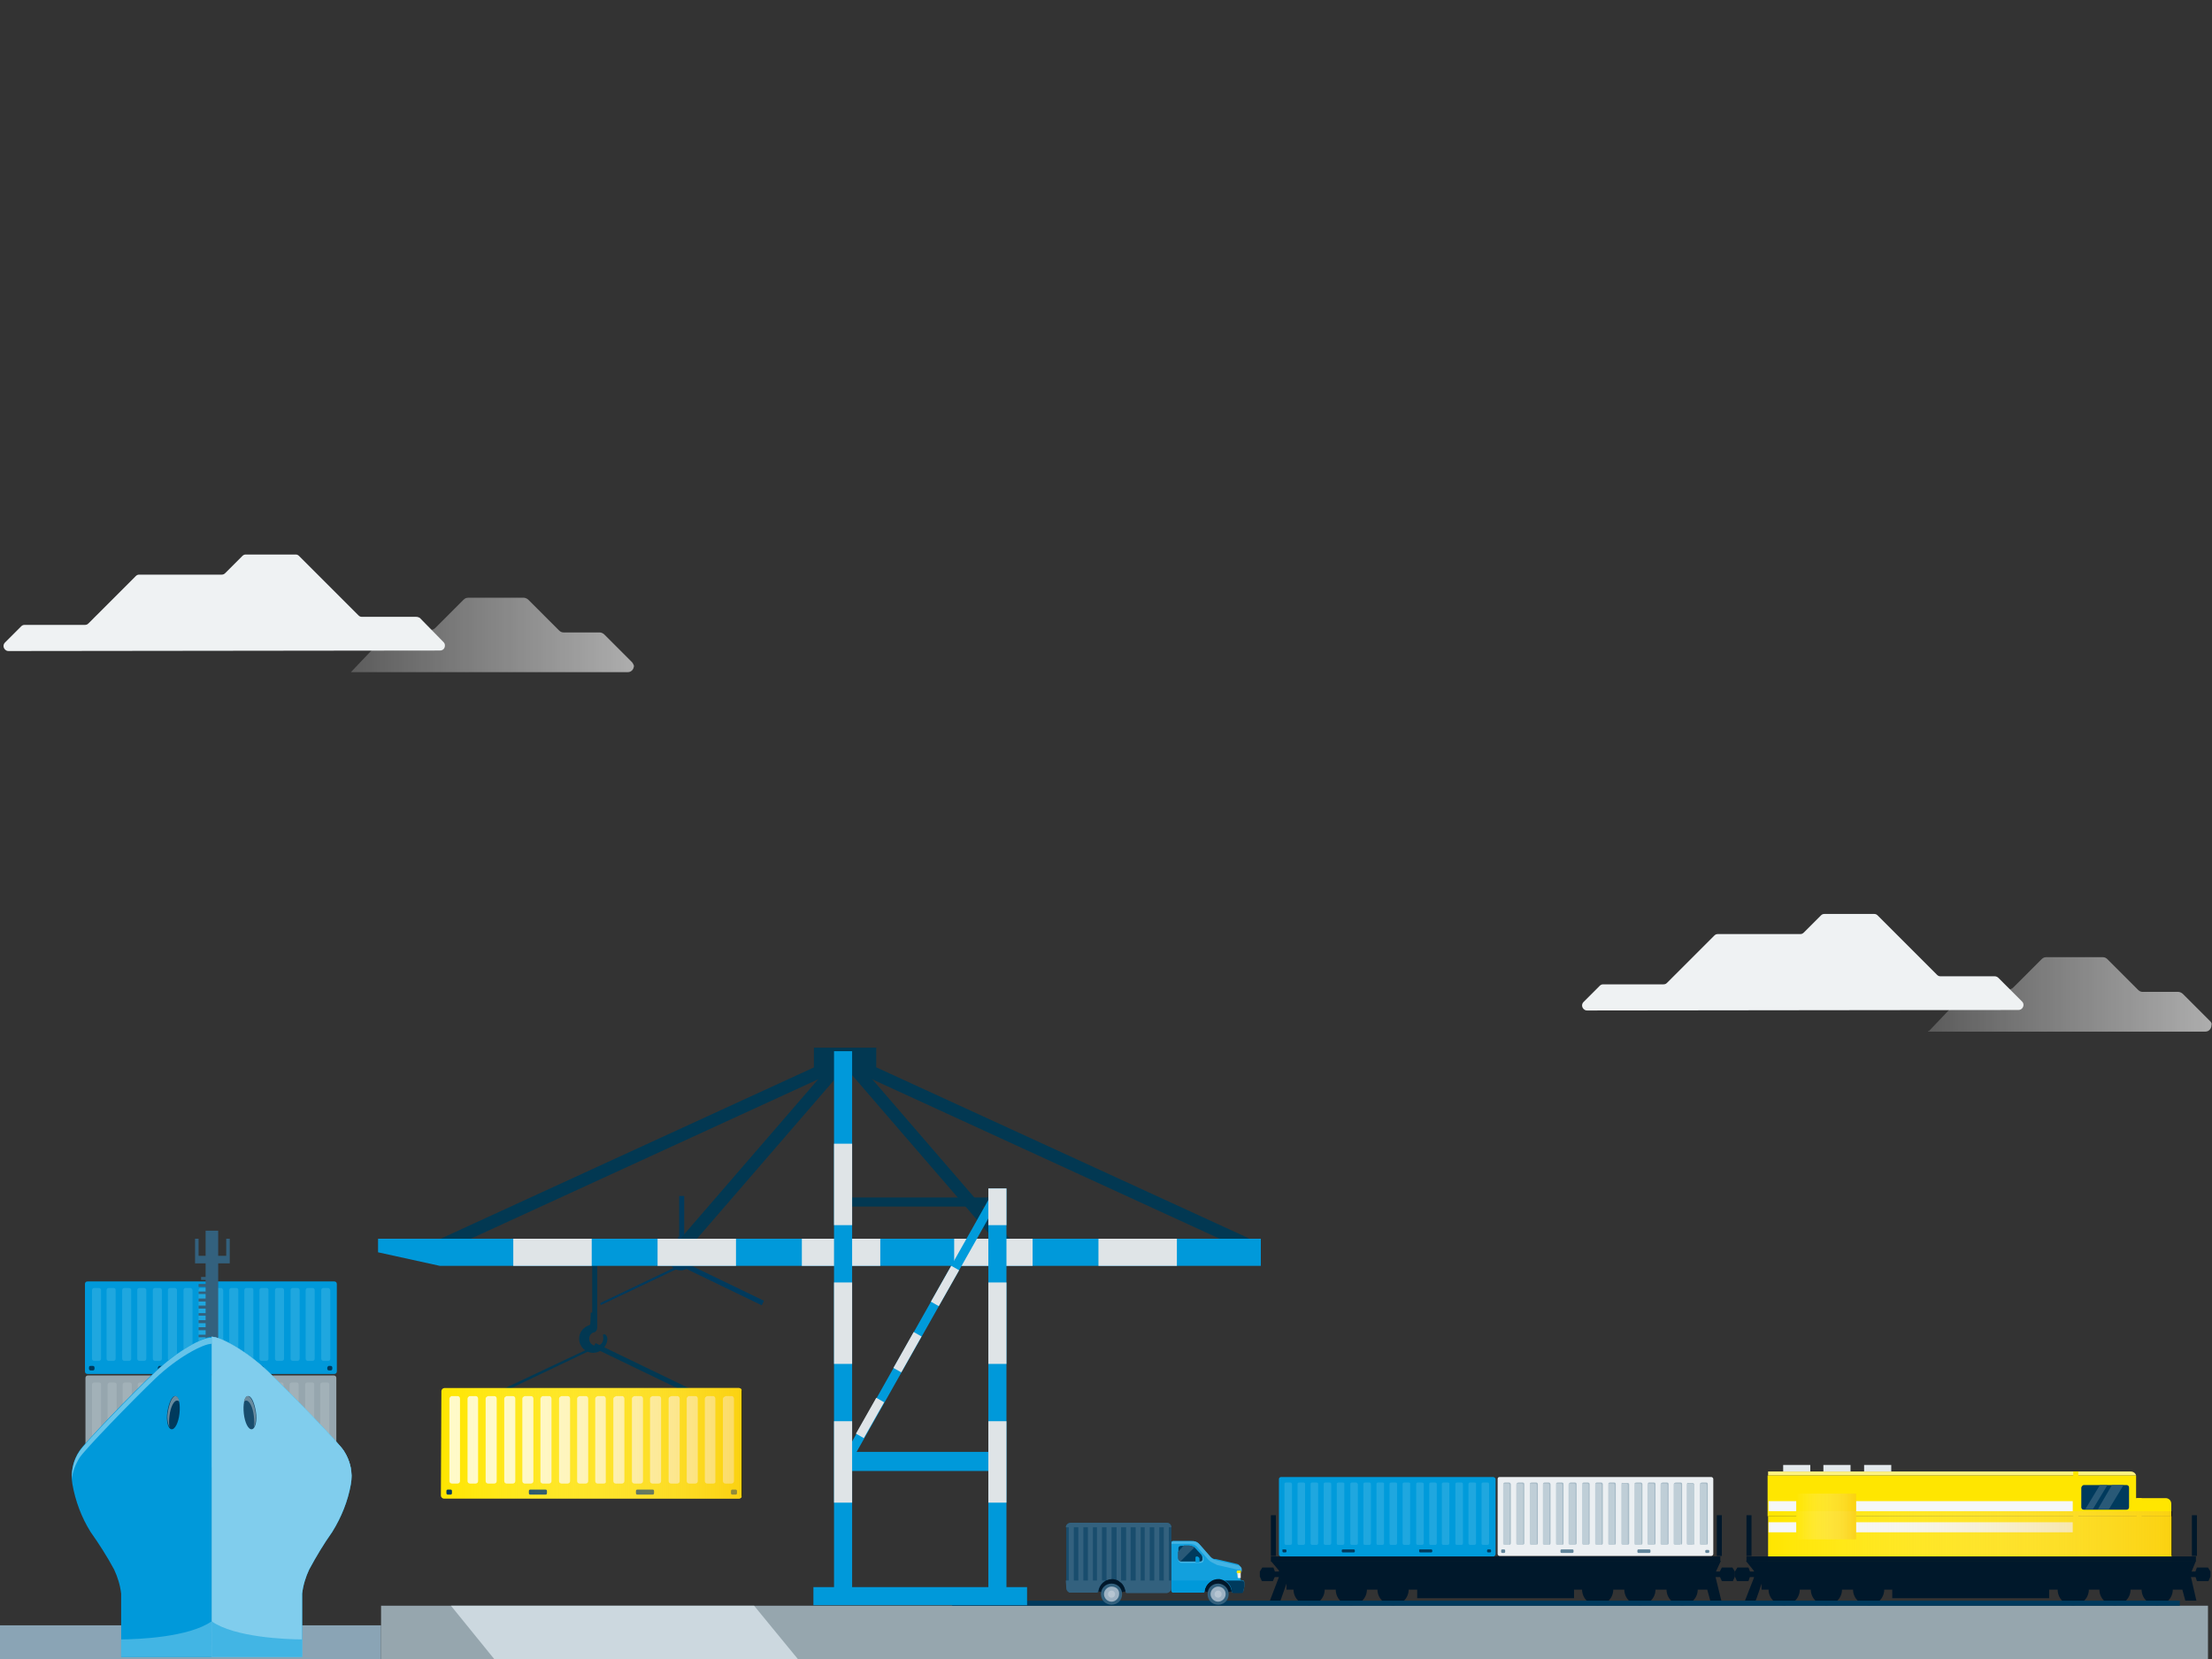 <?xml version="1.0" encoding="UTF-8"?>
<svg width="440px" height="330px" viewBox="0 0 440 330" version="1.1" xmlns="http://www.w3.org/2000/svg" xmlns:xlink="http://www.w3.org/1999/xlink">
    <rect x="0" y="0" width="440" height="330" fill="#333333" stroke="none"/>
    <title>Graphic elements / Icons / Rich icons / Marketplace / Industries-Critical-Infrastructure</title>
    <defs>
        <linearGradient x1="0.162%" y1="50.777%" x2="100.108%" y2="50.777%" id="linearGradient-1">
            <stop stop-color="#FFFFFF" offset="0%"></stop>
            <stop stop-color="#FFFFFF" stop-opacity="0.2" offset="0%"></stop>
            <stop stop-color="#FFFFFF" stop-opacity="0.6" offset="100%"></stop>
        </linearGradient>
        <linearGradient x1="-0.139%" y1="50.777%" x2="99.967%" y2="50.777%" id="linearGradient-2">
            <stop stop-color="#FFFFFF" offset="0%"></stop>
            <stop stop-color="#FFFFFF" stop-opacity="0.2" offset="0%"></stop>
            <stop stop-color="#FFFFFF" stop-opacity="0.6" offset="100%"></stop>
        </linearGradient>
        <linearGradient x1="-0.011%" y1="50%" x2="99.989%" y2="50%" id="linearGradient-3">
            <stop stop-color="#FFFFFF" stop-opacity="0" offset="0%"></stop>
            <stop stop-color="#F8C41C" stop-opacity="0.6" offset="100%"></stop>
            <stop stop-color="#000000" offset="100%"></stop>
        </linearGradient>
        <linearGradient x1="-0.155%" y1="50.165%" x2="99.676%" y2="50.165%" id="linearGradient-4">
            <stop stop-color="#FFFFFF" stop-opacity="0" offset="0%"></stop>
            <stop stop-color="#F8C41C" stop-opacity="0.6" offset="100%"></stop>
            <stop stop-color="#000000" offset="100%"></stop>
        </linearGradient>
        <linearGradient x1="0.052%" y1="50.205%" x2="99.969%" y2="50.205%" id="linearGradient-5">
            <stop stop-color="#FFFFFF" stop-opacity="0" offset="0%"></stop>
            <stop stop-color="#F8C41C" stop-opacity="0.6" offset="100%"></stop>
            <stop stop-color="#000000" offset="100%"></stop>
        </linearGradient>
    </defs>
    <g id="Graphic-elements-/-Icons-/-Rich-icons-/-Marketplace-/-Industries-Critical-Infrastructure" stroke="none" stroke-width="1" fill="none" fill-rule="evenodd">
        <g id="critical-infrastructure" transform="translate(0, 110)">
            <rect id="Rectangle" fill="#8AA4B5" fill-rule="nonzero" x="9.23705556e-14" y="213.3" width="75.8" height="7.4"></rect>
            <path d="M439.7,93.2 L434.2,87.7 C434,87.5 433.6,87.3 433.3,87.3 L426.2,87.3 C425.9,87.3 425.6,87.2 425.3,86.9 L419.2,80.8 C419,80.6 418.7,80.4 418.3,80.4 L407,80.4 C406.7,80.4 406.4,80.5 406.1,80.8 L400.5,86.4 C400.3,86.6 400,86.8 399.6,86.8 L392.2,86.8 L391.2,87.2 L383.6,95.2 L438.7,95.2 C439.4,95.2 439.9,94.6 439.9,93.9 C440,93.7 439.9,93.4 439.7,93.2 Z" id="Path" fill="url(#linearGradient-1)" fill-rule="nonzero"></path>
            <path d="M396.8,84.2 L386,84.2 C385.7,84.2 385.5,84.1 385.3,83.9 L373.5,72.1 C373.3,71.9 373.1,71.8 372.8,71.8 L362.9,71.8 C362.6,71.8 362.4,71.9 362.2,72.1 L358.8,75.5 C358.6,75.7 358.4,75.8 358.1,75.8 L341.7,75.8 C341.4,75.8 341.2,75.9 341,76.1 L331.6,85.5 C331.4,85.7 331.2,85.8 330.9,85.8 L318.9,85.8 C318.6,85.8 318.4,85.9 318.2,86.1 L315,89.3 C314.6,89.7 314.6,90.3 315,90.7 C315.2,90.9 315.4,91 315.7,91 L401.5,90.9 C402.1,90.9 402.5,90.4 402.5,89.9 C402.5,89.6 402.4,89.4 402.2,89.2 L397.5,84.5 C397.3,84.3 397,84.2 396.8,84.2 Z" id="Path" fill="#EFF2F3" fill-rule="nonzero"></path>
            <path d="M125.7,21.7 L120.2,16.2 C120,16 119.6,15.8 119.3,15.8 L112.1,15.8 C111.8,15.8 111.5,15.7 111.2,15.4 L105.1,9.3 C104.9,9.1 104.5,8.9 104.2,8.9 L93.1,8.9 C92.8,8.9 92.5,9 92.2,9.3 L86.6,14.9 C86.4,15.1 86.1,15.3 85.7,15.3 L78.3,15.3 L77.4,15.7 L69.8,23.7 L124.9,23.7 C125.6,23.7 126.1,23.1 126.1,22.4 C126,22.2 125.9,21.9 125.7,21.7 Z" id="Path" fill="url(#linearGradient-2)" fill-rule="nonzero"></path>
            <path d="M82.8,12.7 L72,12.7 C71.7,12.7 71.5,12.6 71.3,12.4 L59.5,0.6 C59.3,0.4 59.1,0.3 58.8,0.3 L48.9,0.3 C48.6,0.3 48.4,0.4 48.2,0.6 L44.8,4 C44.6,4.2 44.4,4.3 44.1,4.3 L27.7,4.3 C27.4,4.3 27.2,4.4 27,4.6 L17.6,14 C17.4,14.2 17.2,14.3 16.9,14.3 L4.9,14.3 C4.6,14.3 4.4,14.4 4.2,14.6 L1,17.8 C0.6,18.2 0.6,18.8 1,19.2 C1.2,19.4 1.4,19.5 1.7,19.5 L87.5,19.4 C88.1,19.4 88.5,19 88.5,18.4 C88.5,18.1 88.4,17.9 88.2,17.7 L83.5,12.9 C83.3,12.8 83.1,12.7 82.8,12.7 Z" id="Path" fill="#EFF2F3" fill-rule="nonzero"></path>
            <rect id="Rectangle" fill="#96A6AE" fill-rule="nonzero" x="75.8" y="209.4" width="363.4" height="10.6"></rect>
            <path d="M351.7,182.7 L423.8,182.7 C424.3,182.7 424.8,183 424.9,183.5 L351.7,183.5 L351.7,182.7 Z" id="Path" fill="#FFF380" fill-rule="nonzero"></path>
            <path d="M424.9,183.5 C424.9,183.6 424.9,183.7 424.9,183.8 L424.9,188 L430.8,188 C431.4,188 431.9,188.5 431.9,189.1 C431.9,189.1 431.9,189.1 431.9,189.1 L431.9,191.6 L351.6,191.6 L351.6,183.5 L424.9,183.5 Z" id="Path" fill="#FFE600" fill-rule="nonzero"></path>
            <rect id="Rectangle" fill="#E3E9ED" fill-rule="nonzero" x="354.7" y="181.4" width="5.4" height="1.3"></rect>
            <rect id="Rectangle" fill="#E3E9ED" fill-rule="nonzero" x="362.7" y="181.4" width="5.4" height="1.3"></rect>
            <rect id="Rectangle" fill="#E3E9ED" fill-rule="nonzero" x="370.8" y="181.4" width="5.4" height="1.3"></rect>
            <polygon id="Path" fill="#FFE600" fill-rule="nonzero" points="432 191.6 432 200.5 425 200.5 386.4 200.5 351.7 200.5 351.7 191.6"></polygon>
            <path d="M414.5,185.4 L423,185.4 C423.3,185.4 423.5,185.6 423.5,185.9 L423.5,189.8 C423.5,190.1 423.3,190.3 423,190.3 L414.5,190.3 C414.2,190.3 414,190.1 414,189.8 L414,185.9 C414.1,185.6 414.3,185.4 414.5,185.4 Z" id="Path" fill="#003A5D" fill-rule="nonzero"></path>
            <rect id="Rectangle" fill="#FFE600" fill-rule="nonzero" x="425" y="188" width="1" height="11.6"></rect>
            <rect id="Rectangle" fill="#FFE600" fill-rule="nonzero" x="412.4" y="182.7" width="1" height="16.9"></rect>
            <rect id="Rectangle" fill="#F5F7F9" fill-rule="nonzero" x="351.8" y="192.8" width="60.5" height="2"></rect>
            <rect id="Rectangle" fill="#F5F7F9" fill-rule="nonzero" x="351.8" y="188.6" width="60.5" height="2"></rect>
            <rect id="Rectangle" fill="#FFE600" fill-rule="nonzero" x="357.3" y="187.6" width="11.9" height="9.1"></rect>
            <path d="M298.3,183.8 L340.4,183.8 C340.6,183.8 340.8,184 340.8,184.2 L340.8,199.1 C340.8,199.3 340.6,199.5 340.4,199.5 L298.3,199.5 C298.1,199.5 297.9,199.3 297.9,199.1 L297.9,184.2 C297.9,184 298,183.8 298.3,183.8 Z" id="Path" fill="#EBEFF2" fill-rule="nonzero"></path>
            <path d="M338.1,185.3 L338.1,197 C338.1,197.2 338.2,197.3 338.4,197.3 L339.3,197.3 C339.5,197.3 339.6,197.2 339.6,197 L339.6,185.3 C339.6,185.1 339.5,185 339.3,185 L338.4,185 C338.3,184.9 338.1,185.1 338.1,185.3 Z" id="Path" fill="#BFCED7" fill-rule="nonzero"></path>
            <path d="M338.2,185.1 C338.2,185.1 338.3,185.1 338.3,185.1 L339.2,185.1 C339.4,185.1 339.5,185.3 339.5,185.4 L339.5,197.2 C339.5,197.3 339.5,197.3 339.5,197.3 C339.6,197.2 339.7,197.1 339.7,197 L339.7,185.2 C339.7,185 339.6,184.9 339.4,184.9 L338.5,184.9 C338.4,184.9 338.2,185 338.2,185.1 Z" id="Path" fill="#A6BAC6" fill-rule="nonzero"></path>
            <path d="M335.5,185.3 L335.5,197 C335.5,197.2 335.7,197.3 335.8,197.3 L336.6,197.3 C336.8,197.3 336.9,197.2 336.9,197 L336.9,185.3 C336.9,185.1 336.7,185 336.6,185 L335.8,185 C335.7,184.9 335.5,185.1 335.5,185.3 Z" id="Path" fill="#BFCED7" fill-rule="nonzero"></path>
            <path d="M335.6,185.1 C335.6,185.1 335.7,185.1 335.7,185.1 L336.6,185.1 C336.8,185.1 336.9,185.3 336.9,185.4 L336.9,197.2 C336.9,197.2 336.9,197.3 336.9,197.3 C337,197.2 337.1,197.1 337,197 L337,185.3 C337,185.1 336.8,185 336.7,185 L335.9,185 C335.7,184.9 335.6,185 335.6,185.1 Z" id="Path" fill="#A6BAC6" fill-rule="nonzero"></path>
            <path d="M332.9,185.3 L332.9,197 C332.9,197.2 333.1,197.3 333.2,197.3 L334.1,197.3 C334.3,197.3 334.4,197.2 334.4,197 L334.4,185.3 C334.4,185.1 334.3,185 334.1,185 L333.2,185 C333.1,184.9 332.9,185.1 332.9,185.3 Z" id="Path" fill="#BFCED7" fill-rule="nonzero"></path>
            <path d="M333,185.1 C333.1,185.1 333.1,185.1 333.2,185.1 L334.1,185.1 C334.3,185.1 334.4,185.3 334.4,185.4 L334.4,197.2 C334.4,197.2 334.4,197.3 334.4,197.3 C334.5,197.2 334.6,197.1 334.6,197 L334.6,185.2 C334.6,185 334.5,184.9 334.3,184.9 L333.4,184.9 C333.2,184.9 333,185 333,185.1 Z" id="Path" fill="#A6BAC6" fill-rule="nonzero"></path>
            <path d="M330.3,185.3 L330.3,197 C330.3,197.2 330.4,197.3 330.6,197.3 L331.5,197.3 C331.7,197.3 331.8,197.2 331.8,197 L331.8,185.3 C331.8,185.1 331.7,185 331.5,185 L330.6,185 C330.5,184.9 330.3,185.1 330.3,185.3 Z" id="Path" fill="#BFCED7" fill-rule="nonzero"></path>
            <path d="M330.4,185.1 C330.4,185.1 330.5,185.1 330.5,185.1 L331.4,185.1 C331.6,185.1 331.7,185.3 331.7,185.4 L331.7,197.2 C331.7,197.2 331.7,197.3 331.7,197.3 C331.8,197.2 331.9,197.1 331.9,197 L331.9,185.2 C331.9,185 331.8,184.9 331.6,184.9 L330.7,184.9 C330.6,184.9 330.4,185 330.4,185.1 Z" id="Path" fill="#A6BAC6" fill-rule="nonzero"></path>
            <path d="M327.7,185.3 L327.7,197 C327.7,197.2 327.8,197.3 328,197.3 L328.9,197.3 C329.1,197.3 329.2,197.2 329.2,197 L329.2,185.3 C329.2,185.1 329.1,185 328.9,185 L328,185 C327.9,184.9 327.7,185.1 327.7,185.3 Z" id="Path" fill="#BFCED7" fill-rule="nonzero"></path>
            <path d="M327.8,185.1 C327.8,185.1 327.9,185.1 327.9,185.1 L328.8,185.1 C329,185.1 329.1,185.3 329.1,185.4 L329.1,197.2 C329.1,197.3 329.1,197.3 329.1,197.3 C329.2,197.2 329.3,197.1 329.3,197 L329.3,185.2 C329.3,185 329.2,184.9 329,184.9 L328,184.9 C327.9,184.9 327.8,185 327.8,185.1 Z" id="Path" fill="#A6BAC6" fill-rule="nonzero"></path>
            <path d="M325.1,185.3 L325.1,197 C325.1,197.2 325.2,197.3 325.4,197.3 L326.3,197.3 C326.5,197.3 326.6,197.2 326.6,197 L326.6,185.3 C326.6,185.1 326.4,185 326.3,185 L325.4,185 C325.2,184.9 325.1,185.1 325.1,185.3 Z" id="Path" fill="#BFCED7" fill-rule="nonzero"></path>
            <path d="M325.1,185.1 C325.2,185.1 325.2,185.1 325.3,185.1 L326.2,185.1 C326.4,185.1 326.5,185.3 326.5,185.4 L326.5,197.2 C326.5,197.2 326.5,197.3 326.5,197.3 C326.6,197.2 326.7,197.1 326.7,197 L326.7,185.2 C326.7,185 326.5,184.9 326.4,184.9 L325.5,184.9 C325.3,184.9 325.2,185 325.1,185.1 Z" id="Path" fill="#A6BAC6" fill-rule="nonzero"></path>
            <path d="M322.5,185.3 L322.5,197 C322.5,197.2 322.7,197.3 322.8,197.3 L323.7,197.3 C323.9,197.3 324,197.2 324.1,197 C324.1,197 324.1,197 324.1,197 L324.1,185.3 C324.1,185.1 324,185 323.8,185 L322.9,185 C322.7,184.9 322.5,185.1 322.5,185.3 C322.5,185.2 322.5,185.3 322.5,185.3 Z" id="Path" fill="#BFCED7" fill-rule="nonzero"></path>
            <path d="M322.5,185.1 C322.5,185.1 322.6,185.1 322.6,185.1 L323.5,185.1 C323.7,185.1 323.8,185.3 323.8,185.4 L323.8,197.2 C323.8,197.2 323.8,197.3 323.8,197.3 C323.9,197.2 324,197.1 324,197 L324,185.3 C324,185.1 323.9,185 323.7,185 L322.8,185 C322.7,184.9 322.6,185 322.5,185.1 Z" id="Path" fill="#A6BAC6" fill-rule="nonzero"></path>
            <path d="M319.9,185.3 L319.9,197 C319.9,197.2 320,197.3 320.2,197.3 L321,197.3 C321.2,197.3 321.3,197.2 321.3,197 L321.3,185.3 C321.3,185.1 321.2,185 321,185 L320.1,185 C320,184.9 319.9,185.1 319.9,185.3 Z" id="Path" fill="#BFCED7" fill-rule="nonzero"></path>
            <path d="M319.9,185.1 C319.9,185.1 320,185.1 320,185.1 L320.9,185.1 C321.1,185.1 321.2,185.3 321.2,185.4 L321.2,197.2 C321.2,197.2 321.2,197.3 321.2,197.3 C321.3,197.2 321.4,197.1 321.4,197 L321.4,185.2 C321.4,185 321.3,184.9 321.1,184.9 L320.2,184.9 C320.1,184.9 320,185 319.9,185.1 Z" id="Path" fill="#A6BAC6" fill-rule="nonzero"></path>
            <path d="M317.3,185.3 L317.3,197 C317.3,197.2 317.4,197.3 317.6,197.3 L318.5,197.3 C318.7,197.3 318.8,197.2 318.8,197 L318.8,185.3 C318.8,185.1 318.7,185 318.5,185 L317.6,185 C317.4,184.9 317.3,185.1 317.3,185.3 Z" id="Path" fill="#BFCED7" fill-rule="nonzero"></path>
            <path d="M317.3,185.1 C317.3,185.1 317.4,185.1 317.4,185.1 L318.3,185.1 C318.5,185.1 318.6,185.3 318.6,185.4 L318.6,197.2 C318.6,197.2 318.6,197.3 318.6,197.3 C318.7,197.2 318.8,197.1 318.8,197 L318.8,185.2 C318.8,185 318.7,184.9 318.5,184.9 L317.6,184.9 C317.5,184.9 317.4,185 317.3,185.1 Z" id="Path" fill="#A6BAC6" fill-rule="nonzero"></path>
            <path d="M314.7,185.3 L314.7,197 C314.7,197.2 314.9,197.3 315,197.3 L315.8,197.3 C316,197.3 316.1,197.2 316.1,197 L316.1,185.3 C316.1,185.1 315.9,185 315.8,185 L315,185 C314.9,184.9 314.7,185.1 314.7,185.3 C314.7,185.2 314.7,185.3 314.7,185.3 Z" id="Path" fill="#BFCED7" fill-rule="nonzero"></path>
            <path d="M314.7,185.1 C314.7,185.1 314.8,185.1 314.8,185.1 L315.7,185.1 C315.9,185.1 316,185.3 316,185.4 L316,197.2 C316,197.2 316,197.3 316,197.3 C316.1,197.2 316.2,197.1 316.2,197 L316.2,185.2 C316.2,185 316,184.9 315.9,184.9 L315,184.9 C314.9,184.9 314.8,185 314.7,185.1 Z" id="Path" fill="#A6BAC6" fill-rule="nonzero"></path>
            <path d="M312,185.3 L312,197 C312,197.2 312.2,197.3 312.3,197.3 L313.2,197.3 C313.4,197.3 313.5,197.2 313.5,197 L313.5,185.3 C313.5,185.1 313.4,185 313.2,185 L312.3,185 C312.2,184.9 312,185.1 312,185.3 Z" id="Path" fill="#BFCED7" fill-rule="nonzero"></path>
            <path d="M312.1,185.1 C312.1,185.1 312.2,185.1 312.2,185.1 L313.1,185.1 C313.3,185.1 313.4,185.3 313.4,185.4 L313.4,197.2 C313.4,197.2 313.4,197.3 313.4,197.3 C313.5,197.2 313.6,197.1 313.6,197 L313.6,185.2 C313.6,185 313.5,184.9 313.3,184.9 L312.4,184.9 C312.3,184.9 312.2,185 312.1,185.1 Z" id="Path" fill="#A6BAC6" fill-rule="nonzero"></path>
            <path d="M309.5,185.3 L309.5,197 C309.5,197.2 309.6,197.3 309.8,197.3 L310.7,197.3 C310.9,197.3 311,197.2 311,197 L311,185.3 C311,185.1 310.9,185 310.7,185 L309.8,185 C309.6,184.9 309.5,185.1 309.5,185.3 Z" id="Path" fill="#BFCED7" fill-rule="nonzero"></path>
            <path d="M309.5,185.1 C309.5,185.1 309.6,185.1 309.6,185.1 L310.5,185.1 C310.7,185.1 310.8,185.3 310.8,185.4 L310.8,197.2 C310.8,197.2 310.8,197.3 310.8,197.3 C310.9,197.2 311,197.1 311,197 L311,185.2 C311,185 310.9,184.9 310.7,184.9 L309.8,184.9 C309.7,184.9 309.6,185 309.5,185.1 Z" id="Path" fill="#A6BAC6" fill-rule="nonzero"></path>
            <path d="M306.9,185.3 L306.9,197 C306.9,197.2 307,197.3 307.2,197.3 L308.1,197.3 C308.3,197.3 308.4,197.2 308.4,197 L308.4,185.3 C308.4,185.1 308.2,185 308.1,185 L307.2,185 C307,184.9 306.9,185.1 306.9,185.3 C306.9,185.3 306.9,185.3 306.9,185.3 Z" id="Path" fill="#BFCED7" fill-rule="nonzero"></path>
            <path d="M306.9,185.1 C306.9,185.1 307,185.1 307,185.1 L307.9,185.1 C308.1,185.1 308.2,185.3 308.2,185.4 L308.2,197.2 C308.2,197.3 308.2,197.3 308.2,197.3 C308.3,197.2 308.4,197.1 308.4,197 L308.4,185.2 C308.4,185 308.2,184.9 308.1,184.9 L307.2,184.9 C307.1,184.9 307,185 306.9,185.1 Z" id="Path" fill="#A6BAC6" fill-rule="nonzero"></path>
            <path d="M304.3,185.3 L304.3,197 C304.3,197.2 304.4,197.3 304.6,197.3 C304.6,197.3 304.6,197.3 304.6,197.3 L305.5,197.3 C305.7,197.3 305.8,197.2 305.8,197 L305.8,185.3 C305.8,185.1 305.6,185 305.5,185 L304.6,185 C304.4,184.9 304.3,185.1 304.3,185.3 C304.3,185.3 304.3,185.3 304.3,185.3 Z" id="Path" fill="#BFCED7" fill-rule="nonzero"></path>
            <path d="M304.3,185.1 C304.4,185.1 304.4,185.1 304.5,185.1 L305.4,185.1 C305.6,185.1 305.7,185.3 305.7,185.4 L305.7,197.2 C305.7,197.2 305.7,197.3 305.7,197.3 C305.8,197.2 305.9,197.1 305.9,197 L305.9,185.2 C305.9,185 305.7,184.9 305.6,184.9 L304.7,184.9 C304.5,184.9 304.3,185 304.3,185.1 Z" id="Path" fill="#A6BAC6" fill-rule="nonzero"></path>
            <path d="M301.6,185.3 L301.6,197 C301.6,197.2 301.8,197.3 301.9,197.3 L302.8,197.3 C303,197.3 303.1,197.2 303.1,197 L303.1,185.3 C303.1,185.1 303,185 302.8,185 L302,185 C301.8,184.9 301.6,185.1 301.6,185.3 Z" id="Path" fill="#BFCED7" fill-rule="nonzero"></path>
            <path d="M301.7,185.1 C301.7,185.1 301.8,185.1 301.8,185.1 L302.7,185.1 C302.9,185.1 303,185.3 303,185.4 L303,197.2 C303,197.2 303,197.3 303,197.3 C303.1,197.2 303.2,197.1 303.2,197 L303.2,185.2 C303.2,185 303.1,184.9 302.9,184.9 L302,184.9 C301.9,184.9 301.7,185 301.7,185.1 Z" id="Path" fill="#A6BAC6" fill-rule="nonzero"></path>
            <path d="M299,185.3 L299,197 C299,197.2 299.1,197.3 299.3,197.3 L300.2,197.3 C300.4,197.3 300.5,197.2 300.5,197 L300.5,185.3 C300.5,185.1 300.3,185 300.2,185 L299.3,185 C299.2,184.9 299,185.1 299,185.3 Z" id="Path" fill="#BFCED7" fill-rule="nonzero"></path>
            <path d="M299,185.1 C299,185.1 299.1,185.1 299.1,185.1 L300,185.1 C300.2,185.1 300.3,185.3 300.3,185.4 L300.3,197.2 C300.3,197.2 300.3,197.3 300.3,197.3 C300.4,197.2 300.5,197.1 300.5,197 L300.5,185.2 C300.5,185 300.3,184.9 300.2,184.9 L299.3,184.9 C299.2,184.9 299.1,185 299,185.1 Z" id="Path" fill="#A6BAC6" fill-rule="nonzero"></path>
            <path d="M339.2,198.7 C339.2,198.8 339.3,198.9 339.4,198.9 C339.4,198.9 339.4,198.9 339.4,198.9 L339.8,198.9 C339.9,198.9 340,198.8 340,198.7 C340,198.7 340,198.7 340,198.7 L340,198.5 C340,198.4 339.9,198.3 339.8,198.3 L339.8,198.3 L339.4,198.3 C339.3,198.3 339.2,198.4 339.2,198.5 L339.2,198.5 L339.2,198.7 Z" id="Path" fill="#61859B" fill-rule="nonzero"></path>
            <path d="M298.8,198.2 L299.2,198.2 C299.3,198.2 299.4,198.3 299.4,198.4 L299.4,198.7 C299.4,198.8 299.3,198.9 299.2,198.9 L298.8,198.9 C298.7,198.9 298.6,198.8 298.6,198.7 L298.6,198.4 C298.6,198.3 298.7,198.2 298.8,198.2 Z" id="Path" fill="#61859B" fill-rule="nonzero"></path>
            <path d="M325.9,198.2 L328.1,198.2 C328.2,198.2 328.3,198.3 328.3,198.4 L328.3,198.7 C328.3,198.8 328.2,198.9 328.1,198.9 L325.9,198.9 C325.8,198.9 325.7,198.8 325.7,198.7 L325.7,198.4 C325.7,198.3 325.8,198.2 325.9,198.2 Z" id="Path" fill="#61859B" fill-rule="nonzero"></path>
            <path d="M310.6,198.2 L312.8,198.2 C312.9,198.2 313,198.3 313,198.4 L313,198.7 C313,198.8 312.9,198.9 312.8,198.9 L310.6,198.9 C310.5,198.9 310.4,198.8 310.4,198.7 L310.4,198.4 C310.4,198.3 310.5,198.2 310.6,198.2 Z" id="Path" fill="#61859B" fill-rule="nonzero"></path>
            <polygon id="Path" fill="#00182B" fill-rule="nonzero" points="439.7 203.6 439.7 202.6 439.2 201.8 437 201.8 436.7 202.6 436.7 203.6 437 204.5 439.3 204.5"></polygon>
            <rect id="Rectangle" fill="#00182B" fill-rule="nonzero" x="434.4" y="202.6" width="2.5" height="1.1"></rect>
            <polygon id="Path" fill="#00182B" fill-rule="nonzero" points="345.1 203.6 345.1 202.6 345.6 201.8 347.8 201.8 348.1 202.6 348.1 203.6 347.8 204.5 345.5 204.5"></polygon>
            <rect id="Rectangle" fill="#00182B" fill-rule="nonzero" x="347.9" y="202.6" width="2.5" height="1.1"></rect>
            <path d="M417.6,206.2 C417.6,204.5 419,203.1 420.7,203.1 C422.4,203.1 423.8,204.5 423.8,206.2 C423.8,207.9 422.4,209.3 420.7,209.3 C420.7,209.3 420.7,209.3 420.7,209.3 C419,209.3 417.6,207.9 417.6,206.2 C417.6,206.2 417.6,206.2 417.6,206.2 Z" id="Path" fill="#00182B" fill-rule="nonzero"></path>
            <path d="M426,206.2 C426,204.5 427.4,203.1 429.1,203.1 C430.8,203.1 432.2,204.5 432.2,206.2 C432.2,207.9 430.8,209.3 429.1,209.3 C429.1,209.3 429.1,209.3 429.1,209.3 C427.4,209.3 426,207.9 426,206.2 C426,206.2 426,206.2 426,206.2 Z" id="Path" fill="#00182B" fill-rule="nonzero"></path>
            <path d="M409.3,206.2 C409.3,204.5 410.7,203.1 412.4,203.1 C414.1,203.1 415.5,204.5 415.5,206.2 C415.5,207.9 414.1,209.3 412.4,209.3 C410.6,209.3 409.3,207.9 409.3,206.2 C409.3,206.2 409.3,206.2 409.3,206.2 Z" id="Path" fill="#00182B" fill-rule="nonzero"></path>
            <path d="M360.2,206.2 C360.2,204.5 361.6,203.1 363.3,203.1 C365,203.1 366.4,204.5 366.4,206.2 C366.4,207.9 365,209.3 363.3,209.3 C361.6,209.3 360.2,207.9 360.2,206.2 C360.2,206.2 360.2,206.2 360.2,206.2 Z" id="Path" fill="#00182B" fill-rule="nonzero"></path>
            <path d="M368.6,206.2 C368.6,204.5 370,203.1 371.7,203.1 C373.4,203.1 374.8,204.5 374.8,206.2 C374.8,207.9 373.4,209.3 371.7,209.3 C371.7,209.3 371.7,209.3 371.7,209.3 C370,209.3 368.6,207.9 368.6,206.2 C368.6,206.2 368.6,206.2 368.6,206.2 Z" id="Path" fill="#00182B" fill-rule="nonzero"></path>
            <path d="M351.8,206.2 C351.8,204.5 353.2,203.1 354.9,203.1 C356.6,203.1 358,204.5 358,206.2 C358,207.9 356.6,209.3 354.9,209.3 C354.9,209.3 354.9,209.3 354.9,209.3 C353.2,209.3 351.8,207.9 351.8,206.2 C351.8,206.2 351.8,206.2 351.8,206.2 Z" id="Path" fill="#00182B" fill-rule="nonzero"></path>
            <rect id="Rectangle" fill="#00182B" fill-rule="nonzero" x="347.4" y="199.6" width="89.4" height="1"></rect>
            <path d="M436.8,200.5 L435.7,203.2 L436.9,208.4 L434.7,208.4 L434.1,206.2 L350.4,206.2 L350.4,205 C350.4,205 349.3,208.4 349.2,208.4 C349.1,208.4 347.1,208.4 347.1,208.4 L348.9,203.8 L348.9,202.5 L347.3,200.5 L436.8,200.5 Z" id="Path" fill="#00182B" fill-rule="nonzero"></path>
            <rect id="Rectangle" fill="#00182B" fill-rule="nonzero" x="436" y="191.4" width="1" height="8.1"></rect>
            <rect id="Rectangle" fill="#00182B" fill-rule="nonzero" x="347.4" y="191.4" width="1" height="8.1"></rect>
            <rect id="Rectangle" fill="#00182B" fill-rule="nonzero" x="376.4" y="201" width="31.2" height="6.9"></rect>
            <polygon id="Path" fill="#00182B" fill-rule="nonzero" points="345.1 203.6 345.1 202.6 344.6 201.8 342.5 201.8 342.1 202.6 342.1 203.6 342.5 204.5 344.7 204.5"></polygon>
            <rect id="Rectangle" fill="#00182B" fill-rule="nonzero" x="339.9" y="202.6" width="2.5" height="1.1"></rect>
            <polygon id="Path" fill="#00182B" fill-rule="nonzero" points="250.6 203.6 250.6 202.6 251.1 201.8 253.3 201.8 253.6 202.6 253.6 203.6 253.2 204.5 251 204.5"></polygon>
            <rect id="Rectangle" fill="#00182B" fill-rule="nonzero" x="253.4" y="202.6" width="2.5" height="1.1"></rect>
            <path d="M323.1,206.2 C323.1,204.5 324.5,203.1 326.2,203.1 C327.9,203.1 329.3,204.5 329.3,206.2 C329.3,207.9 327.9,209.3 326.2,209.3 C326.2,209.3 326.2,209.3 326.2,209.3 C324.5,209.3 323.1,207.9 323.1,206.2 C323.1,206.2 323.1,206.2 323.1,206.2 Z" id="Path" fill="#00182B" fill-rule="nonzero"></path>
            <path d="M331.5,206.2 C331.5,204.5 332.9,203.1 334.6,203.1 C336.3,203.1 337.7,204.5 337.7,206.2 C337.7,207.9 336.3,209.3 334.6,209.3 C332.9,209.3 331.5,207.9 331.5,206.2 C331.5,206.2 331.5,206.2 331.5,206.2 Z" id="Path" fill="#00182B" fill-rule="nonzero"></path>
            <path d="M314.7,206.2 C314.7,204.5 316.1,203.1 317.8,203.1 C319.5,203.1 320.9,204.5 320.9,206.2 C320.9,207.9 319.5,209.3 317.8,209.3 C316.1,209.3 314.7,207.9 314.7,206.2 C314.7,206.2 314.7,206.2 314.7,206.2 Z" id="Path" fill="#00182B" fill-rule="nonzero"></path>
            <path d="M265.7,206.2 C265.7,204.5 267.1,203.1 268.8,203.1 C270.5,203.1 271.9,204.5 271.9,206.2 C271.9,207.9 270.5,209.3 268.8,209.3 C268.8,209.3 268.8,209.3 268.8,209.3 C267,209.3 265.7,207.9 265.7,206.2 C265.7,206.2 265.7,206.2 265.7,206.2 Z" id="Path" fill="#00182B" fill-rule="nonzero"></path>
            <path d="M274,206.2 C274,204.5 275.4,203.1 277.1,203.1 C278.8,203.1 280.2,204.5 280.2,206.2 C280.2,207.9 278.8,209.3 277.1,209.3 C275.4,209.3 274,207.9 274,206.2 C274,206.2 274,206.2 274,206.2 Z" id="Path" fill="#00182B" fill-rule="nonzero"></path>
            <path d="M257.3,206.2 C257.3,204.5 258.7,203.1 260.4,203.1 C262.1,203.1 263.5,204.5 263.5,206.2 C263.5,207.9 262.1,209.3 260.4,209.3 C258.7,209.3 257.3,207.9 257.3,206.2 C257.3,206.2 257.3,206.2 257.3,206.2 Z" id="Path" fill="#00182B" fill-rule="nonzero"></path>
            <rect id="Rectangle" fill="#00182B" fill-rule="nonzero" x="252.8" y="199.6" width="89.4" height="1"></rect>
            <polygon id="Path" fill="#00182B" fill-rule="nonzero" points="342.3 200.5 341.1 203.1 342.4 208.4 340.2 208.4 339.6 206.2 255.9 206.2 255.9 205 254.7 208.4 252.6 208.4 254.4 203.7 254.4 202.4 252.8 200.5"></polygon>
            <rect id="Rectangle" fill="#00182B" fill-rule="nonzero" x="341.5" y="191.4" width="1" height="8.1"></rect>
            <rect id="Rectangle" fill="#00182B" fill-rule="nonzero" x="252.8" y="191.4" width="1" height="8.1"></rect>
            <rect id="Rectangle" fill="#00182B" fill-rule="nonzero" x="281.9" y="201" width="31.2" height="6.9"></rect>
            <rect id="Rectangle" fill="#003A5D" fill-rule="nonzero" x="189.4" y="208.4" width="244.2" height="1"></rect>
            <polygon id="Path" fill="#00182B" points="239.1 202.9 245.5 202.9 245.5 206.4 243.9 206.8 242.3 206.8 240.7 206.8 239.1 206.4"></polygon>
            <polygon id="Path" fill="#00182B" points="217.9 202.9 224.4 202.9 224.4 206.4 222.8 206.8 221.1 206.8 219.5 206.8 217.9 206.4"></polygon>
            <path d="M240.7,199.6 L238.6,197.2 C238.2,196.7 237.6,196.5 237,196.5 L233.4,196.5 C233.2,196.5 233,196.6 233,196.8 C233,196.8 233,196.8 233,196.9 L233,206.4 C233,206.6 233.2,206.8 233.4,206.8 C233.4,206.8 233.4,206.8 233.4,206.8 L239.3,206.8 C239.5,206.8 239.6,206.7 239.6,206.5 C239.8,205 241.1,204 242.6,204.1 C243.8,204.3 244.8,205.2 245,206.5 C245,206.7 245.1,206.8 245.3,206.8 C245.3,206.8 245.3,206.8 245.4,206.8 L246.9,206.8 C247.1,206.8 247.3,206.7 247.3,206.5 L247.4,206 C247.5,205.8 247.5,205.6 247.5,205.4 L247.5,204.7 C247.5,204.6 247.4,204.4 247.3,204.4 L246.9,204.3 C246.8,204.3 246.7,204.2 246.7,204 L246.7,201.8 C246.7,201.5 246.5,201.2 246.1,201.1 L241.8,200.1 C241.4,200.2 241,199.9 240.7,199.6 Z" id="Path" fill="#12A0DD"></path>
            <path d="M243.6,204.4 L247.1,204.4 L247.3,204.5 C247.4,204.5 247.5,204.7 247.5,204.8 L247.5,205.5 C247.5,205.7 247.5,205.9 247.4,206.1 L247.3,206.6 C247.3,206.8 247.1,206.9 246.9,206.9 L245.4,206.9 C245.2,206.9 245.1,206.8 245,206.6 C245,206.6 245,206.6 245,206.5 C244.9,205.5 244.4,204.8 243.6,204.4 Z" id="Path" fill="#003A5D"></path>
            <path d="M233,204.4 L241.1,204.4 C240.3,204.8 239.7,205.6 239.6,206.5 C239.6,206.7 239.5,206.8 239.3,206.8 L233.4,206.8 C233.2,206.8 233,206.6 233,206.4 C233,206.4 233,206.4 233,206.4 L233,204.4 L233,204.4 Z" id="Path" fill="#0099DA"></path>
            <path d="M240.4,200.3 L238.2,197.8 C237.8,197.3 237.2,197.1 236.6,197.1 L233,197.1 L233,197 C233,196.8 233.2,196.6 233.4,196.6 C233.4,196.6 233.4,196.6 233.5,196.6 L237.1,196.6 C237.7,196.5 238.3,196.8 238.7,197.3 L240.8,199.7 C241.1,200.1 241.6,200.3 242.1,200.4 L246.4,201.4 C246.7,201.5 247,201.8 247,202.1 L247,202.7 C246.9,202.5 246.7,202.3 246.5,202.3 L242.1,201.3 C241.3,200.9 240.8,200.7 240.4,200.3 Z" id="Path" fill="#42B3E4"></path>
            <path d="M213,192.9 L232.1,192.9 C232.6,192.9 233,193.3 233,193.8 L233,205.8 C233,206.3 232.6,206.7 232.1,206.8 L224.2,206.8 C224,206.8 223.9,206.7 223.9,206.5 C223.7,205 222.4,204 220.9,204.1 C219.7,204.3 218.7,205.2 218.5,206.5 C218.5,206.7 218.4,206.8 218.2,206.8 C218.2,206.8 218.2,206.8 218.2,206.8 L213,206.8 C212.5,206.8 212.1,206.4 212.1,205.8 L212.1,193.8 C212,193.3 212.5,192.9 213,192.9 L213,192.9 Z" id="Path" fill="#194D6D"></path>
            <rect id="Rectangle" fill="#33617E" fill-rule="nonzero" x="229.6" y="193.5" width="1" height="13.3"></rect>
            <path d="M232.5,193.5 L232.5,206.7 C232.4,206.7 232.3,206.8 232.1,206.8 L231.5,206.8 L231.5,193.5 L232.5,193.5 Z" id="Path" fill="#33617E"></path>
            <rect id="Rectangle" fill="#33617E" fill-rule="nonzero" x="227.7" y="193.5" width="1" height="13.3"></rect>
            <rect id="Rectangle" fill="#33617E" fill-rule="nonzero" x="225.9" y="193.5" width="1" height="13.3"></rect>
            <path d="M224.9,193.5 L224.9,206.8 L224.2,206.8 C224.1,206.8 224.1,206.8 224,206.7 L224,193.5 L224.9,193.5 Z" id="Path" fill="#33617E"></path>
            <path d="M223,193.5 L223,204.8 C222.7,204.5 222.4,204.3 222.1,204.2 L222.1,193.5 L223,193.5 Z" id="Path" fill="#33617E"></path>
            <path d="M221.1,193.5 L221.1,204.1 C220.8,204.1 220.4,204.2 220.1,204.3 L220.1,193.6 L221.1,193.6 L221.1,193.5 Z" id="Path" fill="#33617E"></path>
            <path d="M219.2,193.5 L219.2,204.8 C218.8,205.2 218.5,205.8 218.4,206.4 C218.4,206.5 218.3,206.6 218.2,206.7 L218.2,193.5 L219.2,193.5 L219.2,193.5 Z" id="Path" fill="#33617E"></path>
            <rect id="Rectangle" fill="#33617E" fill-rule="nonzero" x="216.4" y="193.5" width="1" height="13.3"></rect>
            <rect id="Rectangle" fill="#33617E" fill-rule="nonzero" x="214.5" y="193.5" width="1" height="13.3"></rect>
            <path d="M213.6,193.5 L213.6,206.8 L213,206.8 C212.9,206.8 212.8,206.8 212.6,206.7 L212.6,193.5 L213.6,193.5 Z" id="Path" fill="#33617E"></path>
            <path d="M213,192.9 L232.1,192.9 C232.6,192.9 233,193.3 233,193.8 L212,193.8 C212,193.3 212.5,192.9 213,192.9 L213,192.9 Z" id="Path" fill="#33617E"></path>
            <path d="M221.1,205 C219.9,205 219,205.9 219,207.1 C219,208.3 219.9,209.2 221.1,209.2 C222.3,209.2 223.2,208.3 223.2,207.1 C223.2,207.1 223.2,207.1 223.2,207.1 C223.2,205.9 222.3,205 221.1,205 Z" id="Path" fill="#33617E"></path>
            <path d="M221.1,205.6 C220.3,205.6 219.6,206.3 219.6,207.1 C219.6,207.9 220.3,208.6 221.1,208.6 C221.9,208.6 222.6,207.9 222.6,207.1 L222.6,207.1 C222.7,206.2 222,205.6 221.1,205.6 Z" id="Path" fill="#9DB2C3"></path>
            <path d="M221.1,206.4 C220.7,206.4 220.4,206.7 220.4,207.1 C220.4,207.5 220.7,207.8 221.1,207.8 C221.5,207.8 221.8,207.5 221.8,207.1 C221.8,206.7 221.5,206.4 221.1,206.4 L221.1,206.4 Z" id="Path" fill="#B6C5D2"></path>
            <path d="M242.3,205 C241.1,205 240.2,205.9 240.2,207.1 C240.2,208.3 241.1,209.2 242.3,209.2 C243.5,209.2 244.4,208.3 244.4,207.1 C244.4,205.9 243.4,205 242.3,205 L242.3,205 Z" id="Path" fill="#33617E"></path>
            <path d="M242.3,205.6 C241.5,205.6 240.8,206.3 240.8,207.1 C240.8,207.9 241.5,208.6 242.3,208.6 C243.1,208.6 243.8,207.9 243.8,207.1 L243.8,207.1 C243.8,206.2 243.1,205.6 242.3,205.6 Z" id="Path" fill="#9DB2C3"></path>
            <path d="M242.3,206.4 C241.9,206.4 241.6,206.7 241.6,207.1 C241.6,207.5 241.9,207.8 242.3,207.8 C242.7,207.8 243,207.5 243,207.1 C243,206.7 242.7,206.4 242.3,206.4 L242.3,206.4 Z" id="Path" fill="#B6C5D2"></path>
            <path d="M239.2,199.6 L238.1,198.4 C237.8,198 237.3,197.8 236.8,197.8 L234.9,197.8 C234.6,197.8 234.4,198 234.4,198.3 C234.4,198.3 234.4,198.4 234.4,198.4 L234.4,200.2 C234.3,200.5 234.6,200.8 234.9,200.9 C234.9,200.9 235,200.9 235,200.9 L238.8,200.9 C239.1,200.9 239.4,200.7 239.4,200.4 C239.4,200.4 239.4,200.3 239.4,200.3 L239.4,200.1 C239.4,199.9 239.3,199.7 239.2,199.6 Z" id="Path" fill="#42B3E4"></path>
            <path d="M239,199.3 L237.9,198.1 C237.6,197.7 237.1,197.5 236.6,197.5 L234.9,197.5 C234.6,197.5 234.4,197.7 234.4,198 C234.4,198 234.4,198.1 234.4,198.1 L234.4,199.9 C234.4,200.2 234.6,200.5 234.9,200.6 C234.9,200.6 235,200.6 235,200.6 L238.8,200.6 C239,200.6 239.2,200.4 239.2,200.2 C239.2,200.2 239.2,200.2 239.2,200.1 L239.2,199.8 C239.2,199.7 239.1,199.5 239,199.3 Z" id="Path" fill="#003A5D"></path>
            <path d="M237.6,197.8 L234.8,200.6 C234.5,200.5 234.3,200.2 234.3,199.9 L234.3,198.7 L235.5,197.4 L236.5,197.4 C237,197.5 237.3,197.6 237.6,197.8 Z" id="Path" fill="#295977"></path>
            <path d="M238.1,199.6 C238.3,199.6 238.6,199.8 238.6,200.1 L238.6,200.7 C238.6,200.8 238.5,200.8 238.4,200.8 L238,200.8 C237.9,200.8 237.8,200.8 237.8,200.7 L237.8,199.8 C237.8,199.7 237.9,199.6 238.1,199.6 C238,199.6 238.1,199.6 238.1,199.6 Z" id="Path" fill="#0099DA"></path>
            <path d="M212,204.4 L219.9,204.4 C219.1,204.8 218.6,205.6 218.4,206.5 C218.4,206.7 218.3,206.8 218.1,206.8 C218.1,206.8 218.1,206.8 218.1,206.8 L213,206.8 C212.5,206.8 212.1,206.4 212.1,205.8 L212,204.4 L212,204.4 Z M222.4,204.4 L233,204.4 L233,205.9 C233,206.4 232.6,206.8 232.1,206.9 L224.2,206.9 C224,206.9 223.9,206.8 223.9,206.6 C223.7,205.5 223.2,204.8 222.4,204.4 Z" id="Shape" fill="#33617E"></path>
            <path d="M246.2,202.5 L246.8,202.5 L246.8,203.9 L246.4,203.9 C246.3,203.9 246.2,203.9 246.2,203.8 C246.2,203.8 246.2,203.8 246.2,203.8 L246.1,202.7 C246,202.5 246,202.5 246.2,202.5 Z" id="Path" fill="#EAEEF2"></path>
            <path d="M246.8,202.9 L246,202.9 L246,202.6 C246,202.5 246.1,202.4 246.2,202.4 L246.8,202.4 L246.8,202.9 Z" id="Path" fill="#FFE600"></path>
            <path d="M67,162.8 C67,163.1 66.8,163.3 66.5,163.3 C66.5,163.3 66.5,163.3 66.5,163.3 L17.4,163.3 C17.1,163.3 16.9,163.1 16.9,162.8 C16.9,162.8 16.9,162.8 16.9,162.8 L16.9,145.4 C16.9,145.1 17.1,144.9 17.4,144.9 C17.4,144.9 17.4,144.9 17.4,144.9 L66.5,144.9 C66.8,144.9 67,145.1 67,145.4 L67,145.4 L67,162.8 Z" id="Path" fill="#0099DA" fill-rule="nonzero"></path>
            <path d="M19.7,146.2 L18.7,146.2 C18.5,146.2 18.3,146.4 18.3,146.6 C18.3,146.6 18.3,146.6 18.3,146.6 L18.3,160.3 C18.3,160.5 18.5,160.7 18.7,160.7 C18.7,160.7 18.7,160.7 18.7,160.7 L19.7,160.7 C19.9,160.7 20.1,160.5 20.1,160.3 L20.1,160.3 L20.1,146.6 C20.1,146.4 19.9,146.2 19.7,146.2 C19.7,146.2 19.7,146.2 19.7,146.2 Z" id="Path" fill="#1FA7DF" fill-rule="nonzero"></path>
            <path d="M22.6,146.2 L21.6,146.2 C21.4,146.2 21.2,146.4 21.2,146.6 L21.2,146.6 L21.2,160.3 C21.2,160.5 21.4,160.7 21.6,160.7 L22.6,160.7 C22.8,160.7 23,160.5 23,160.3 L23,146.6 C23,146.4 22.9,146.2 22.6,146.2 Z" id="Path" fill="#1FA7DF" fill-rule="nonzero"></path>
            <path d="M25.7,146.2 L24.7,146.2 C24.5,146.2 24.3,146.4 24.3,146.6 C24.3,146.6 24.3,146.6 24.3,146.6 L24.3,160.3 C24.3,160.5 24.5,160.7 24.7,160.7 C24.7,160.7 24.7,160.7 24.7,160.7 L25.7,160.7 C25.9,160.7 26.1,160.5 26.1,160.3 C26.1,160.3 26.1,160.3 26.1,160.3 L26.1,146.6 C26.1,146.4 25.9,146.2 25.7,146.2 C25.7,146.2 25.7,146.2 25.7,146.2 Z" id="Path" fill="#1FA7DF" fill-rule="nonzero"></path>
            <path d="M28.7,146.2 L27.7,146.2 C27.5,146.2 27.3,146.4 27.3,146.6 L27.3,146.6 L27.3,160.3 C27.3,160.5 27.5,160.7 27.7,160.7 L28.7,160.7 C28.9,160.7 29.1,160.5 29.1,160.3 L29.1,146.6 C29.1,146.4 28.9,146.2 28.7,146.2 C28.7,146.2 28.7,146.2 28.7,146.2 Z" id="Path" fill="#1FA7DF" fill-rule="nonzero"></path>
            <path d="M31.8,146.2 L30.8,146.2 C30.6,146.2 30.4,146.4 30.4,146.6 C30.4,146.6 30.4,146.6 30.4,146.6 L30.4,160.3 C30.4,160.5 30.6,160.7 30.8,160.7 C30.8,160.7 30.8,160.7 30.8,160.7 L31.8,160.7 C32,160.7 32.2,160.5 32.2,160.3 L32.2,160.3 L32.2,146.6 C32.2,146.4 32,146.2 31.8,146.2 C31.8,146.2 31.8,146.2 31.8,146.2 Z" id="Path" fill="#1FA7DF" fill-rule="nonzero"></path>
            <path d="M34.8,146.2 L33.8,146.2 C33.6,146.2 33.4,146.4 33.4,146.6 L33.4,160.3 C33.4,160.5 33.6,160.7 33.8,160.7 L34.8,160.7 C35,160.7 35.2,160.5 35.2,160.3 L35.2,160.3 L35.2,146.6 C35.2,146.4 35,146.2 34.8,146.2 C34.8,146.2 34.8,146.2 34.8,146.2 Z" id="Path" fill="#1FA7DF" fill-rule="nonzero"></path>
            <path d="M37.9,146.2 L36.9,146.2 C36.7,146.2 36.5,146.4 36.5,146.6 C36.5,146.6 36.5,146.6 36.5,146.6 L36.5,160.3 C36.5,160.5 36.7,160.7 36.9,160.7 C36.9,160.7 36.9,160.7 36.9,160.7 L37.9,160.7 C38.1,160.7 38.3,160.5 38.3,160.3 L38.3,146.6 C38.2,146.4 38.1,146.2 37.9,146.2 Z" id="Path" fill="#1FA7DF" fill-rule="nonzero"></path>
            <path d="M40.9,146.2 L39.9,146.2 C39.7,146.2 39.5,146.4 39.5,146.6 L39.5,146.6 L39.5,160.3 C39.5,160.5 39.7,160.7 39.9,160.7 L40.9,160.7 C41.1,160.7 41.3,160.5 41.3,160.3 L41.3,146.6 C41.3,146.4 41.1,146.2 40.9,146.2 C40.9,146.2 40.9,146.2 40.9,146.2 Z" id="Path" fill="#1FA7DF" fill-rule="nonzero"></path>
            <path d="M44,146.2 L43,146.2 C42.8,146.2 42.6,146.4 42.6,146.6 L42.6,146.6 L42.6,160.3 C42.6,160.5 42.8,160.7 43,160.7 L44,160.7 C44.2,160.7 44.4,160.5 44.4,160.3 L44.4,146.6 C44.3,146.4 44.2,146.2 44,146.2 Z" id="Path" fill="#1FA7DF" fill-rule="nonzero"></path>
            <path d="M47,146.2 L46,146.2 C45.8,146.2 45.6,146.4 45.6,146.6 L45.6,160.3 C45.6,160.5 45.8,160.7 46,160.7 L47,160.7 C47.2,160.7 47.4,160.5 47.4,160.3 L47.4,160.3 L47.4,146.6 C47.4,146.4 47.3,146.2 47,146.2 C47,146.2 47,146.2 47,146.2 Z" id="Path" fill="#1FA7DF" fill-rule="nonzero"></path>
            <path d="M50,146.2 L49,146.2 C48.8,146.2 48.6,146.4 48.6,146.6 C48.6,146.6 48.6,146.6 48.6,146.6 L48.6,160.3 C48.6,160.5 48.8,160.7 49,160.7 C49,160.7 49,160.7 49,160.7 L50,160.7 C50.2,160.7 50.4,160.5 50.4,160.3 L50.4,146.6 C50.4,146.4 50.3,146.2 50,146.2 C50,146.2 50,146.2 50,146.2 Z" id="Path" fill="#1FA7DF" fill-rule="nonzero"></path>
            <path d="M53,146.2 L52,146.2 C51.8,146.2 51.6,146.4 51.6,146.6 C51.6,146.6 51.6,146.6 51.6,146.6 L51.6,160.3 C51.6,160.5 51.8,160.7 52,160.7 C52,160.7 52,160.7 52,160.7 L53,160.7 C53.2,160.7 53.4,160.5 53.4,160.3 L53.4,160.3 L53.4,146.6 C53.4,146.4 53.3,146.2 53,146.2 C53,146.2 53,146.2 53,146.2 Z" id="Path" fill="#1FA7DF" fill-rule="nonzero"></path>
            <path d="M56.1,146.2 L55.1,146.2 C54.9,146.2 54.7,146.4 54.7,146.6 L54.7,160.3 C54.7,160.5 54.9,160.7 55.1,160.7 L56.1,160.7 C56.3,160.7 56.5,160.5 56.5,160.3 L56.5,146.6 C56.5,146.4 56.3,146.2 56.1,146.2 Z" id="Path" fill="#1FA7DF" fill-rule="nonzero"></path>
            <path d="M59.2,146.2 L58.2,146.2 C58,146.2 57.8,146.4 57.8,146.6 C57.8,146.6 57.8,146.6 57.8,146.6 L57.8,160.3 C57.8,160.5 58,160.7 58.2,160.7 C58.2,160.7 58.2,160.7 58.2,160.7 L59.2,160.7 C59.4,160.7 59.6,160.5 59.6,160.3 L59.6,160.3 L59.6,146.6 C59.6,146.4 59.4,146.2 59.2,146.2 C59.2,146.2 59.2,146.2 59.2,146.2 Z" id="Path" fill="#1FA7DF" fill-rule="nonzero"></path>
            <path d="M62.2,146.2 L61.2,146.2 C61,146.2 60.8,146.4 60.8,146.6 C60.8,146.6 60.8,146.6 60.8,146.6 L60.8,160.3 C60.8,160.5 61,160.7 61.2,160.7 C61.2,160.7 61.2,160.7 61.2,160.7 L62.2,160.7 C62.4,160.7 62.6,160.5 62.6,160.3 L62.6,146.6 C62.6,146.4 62.4,146.2 62.2,146.2 C62.2,146.2 62.2,146.2 62.2,146.2 Z" id="Path" fill="#1FA7DF" fill-rule="nonzero"></path>
            <path d="M65.3,146.2 L64.3,146.2 C64.1,146.2 63.9,146.4 63.9,146.6 L63.9,146.6 L63.9,160.3 C63.9,160.5 64.1,160.7 64.3,160.7 L65.3,160.7 C65.5,160.7 65.7,160.5 65.7,160.3 L65.7,146.6 C65.6,146.4 65.5,146.2 65.3,146.2 Z" id="Path" fill="#1FA7DF" fill-rule="nonzero"></path>
            <path d="M18,161.7 L18.5,161.7 C18.6,161.7 18.8,161.8 18.8,162 L18.8,162.3 C18.8,162.4 18.7,162.6 18.5,162.6 L18,162.6 C17.9,162.6 17.7,162.5 17.7,162.3 L17.7,162 C17.7,161.8 17.8,161.7 18,161.7 Z" id="Path" fill="#003A5D" fill-rule="nonzero"></path>
            <path d="M65.4,161.7 L65.8,161.7 C65.9,161.7 66.1,161.8 66.1,162 L66.1,162.3 C66.1,162.4 66,162.6 65.8,162.6 L65.4,162.6 C65.3,162.6 65.1,162.5 65.1,162.3 L65.1,162 C65.2,161.8 65.3,161.7 65.4,161.7 Z" id="Path" fill="#003A5D" fill-rule="nonzero"></path>
            <path d="M31.7,161.7 L34.2,161.7 C34.3,161.7 34.5,161.8 34.5,162 L34.5,162.3 C34.5,162.4 34.4,162.6 34.2,162.6 L31.7,162.6 C31.6,162.6 31.4,162.5 31.4,162.3 L31.4,162 C31.5,161.8 31.6,161.7 31.7,161.7 Z" id="Path" fill="#003A5D" fill-rule="nonzero"></path>
            <path d="M49.6,161.7 L52.1,161.7 C52.2,161.7 52.4,161.8 52.4,162 L52.4,162.3 C52.4,162.4 52.3,162.6 52.1,162.6 L49.6,162.6 C49.5,162.6 49.3,162.5 49.3,162.3 L49.3,162 C49.3,161.8 49.5,161.7 49.6,161.7 Z" id="Path" fill="#003A5D" fill-rule="nonzero"></path>
            <path d="M66.9,181.4 C66.9,181.7 66.7,181.9 66.4,181.9 C66.4,181.9 66.4,181.9 66.4,181.9 L17.5,181.9 C17.2,181.9 17,181.7 17,181.4 L17,181.4 L17,164.1 C17,163.8 17.2,163.6 17.5,163.6 C17.5,163.6 17.5,163.6 17.5,163.6 L66.4,163.6 C66.7,163.6 66.9,163.8 66.9,164.1 L66.9,181.4 Z" id="Path" fill="#96A6AE" fill-rule="nonzero"></path>
            <path d="M19.7,165 L18.7,165 C18.5,165 18.3,165.2 18.3,165.4 L18.3,165.4 L18.3,179 C18.3,179.2 18.5,179.4 18.7,179.4 L19.7,179.4 C19.9,179.4 20.1,179.2 20.1,179 L20.1,165.3 C20.1,165.1 19.9,165 19.7,165 Z" id="Path" fill="#A2B1B8" fill-rule="nonzero"></path>
            <path d="M22.8,165 L21.8,165 C21.6,165 21.4,165.2 21.4,165.4 L21.4,165.4 L21.4,179 C21.4,179.2 21.6,179.4 21.8,179.4 L22.8,179.4 C23,179.4 23.2,179.2 23.2,179 L23.2,165.3 C23.1,165.1 22.9,165 22.8,165 Z" id="Path" fill="#A2B1B8" fill-rule="nonzero"></path>
            <path d="M25.8,165 L24.8,165 C24.6,165 24.4,165.2 24.4,165.4 C24.4,165.4 24.4,165.4 24.4,165.4 L24.4,179 C24.4,179.2 24.6,179.4 24.8,179.4 C24.8,179.4 24.8,179.4 24.8,179.4 L25.8,179.4 C26,179.4 26.2,179.2 26.2,179 L26.2,179 L26.2,165.3 C26.1,165.1 26,165 25.8,165 Z" id="Path" fill="#A2B1B8" fill-rule="nonzero"></path>
            <path d="M28.8,165 L27.8,165 C27.6,165 27.4,165.2 27.4,165.4 C27.4,165.4 27.4,165.4 27.4,165.4 L27.4,179 C27.4,179.2 27.6,179.4 27.8,179.4 C27.8,179.4 27.8,179.4 27.8,179.4 L28.8,179.4 C29,179.4 29.2,179.2 29.2,179 L29.2,165.3 C29.2,165.1 29,165 28.8,165 Z" id="Path" fill="#A2B1B8" fill-rule="nonzero"></path>
            <path d="M31.8,165 L30.8,165 C30.6,165 30.4,165.2 30.4,165.4 L30.4,179 C30.4,179.2 30.6,179.4 30.8,179.4 L31.8,179.4 C32,179.4 32.2,179.2 32.2,179 L32.2,165.3 C32.2,165.1 32,165 31.8,165 Z" id="Path" fill="#A2B1B8" fill-rule="nonzero"></path>
            <path d="M34.9,165 L33.9,165 C33.7,165 33.5,165.2 33.5,165.4 L33.5,179 C33.5,179.2 33.7,179.4 33.9,179.4 L34.9,179.4 C35.1,179.4 35.3,179.2 35.3,179 L35.3,179 L35.3,165.3 C35.2,165.1 35,165 34.9,165 Z" id="Path" fill="#A2B1B8" fill-rule="nonzero"></path>
            <path d="M37.9,165 L36.9,165 C36.7,165 36.5,165.2 36.5,165.4 C36.5,165.4 36.5,165.4 36.5,165.4 L36.5,179 C36.5,179.2 36.7,179.4 36.9,179.4 C36.9,179.4 36.9,179.4 36.9,179.4 L37.9,179.4 C38.1,179.4 38.3,179.2 38.3,179 L38.3,179 L38.3,165.3 C38.2,165.1 38.1,165 37.9,165 Z" id="Path" fill="#A2B1B8" fill-rule="nonzero"></path>
            <path d="M40.9,165 L39.9,165 C39.7,165 39.5,165.2 39.5,165.4 C39.5,165.4 39.5,165.4 39.5,165.4 L39.5,179 C39.5,179.2 39.7,179.4 39.9,179.4 C39.9,179.4 39.9,179.4 39.9,179.4 L40.9,179.4 C41.1,179.4 41.3,179.2 41.3,179 L41.3,165.3 C41.3,165.1 41.1,165 40.9,165 Z" id="Path" fill="#A2B1B8" fill-rule="nonzero"></path>
            <path d="M43.9,165 L42.9,165 C42.7,165 42.5,165.2 42.5,165.4 L42.5,179 C42.5,179.2 42.7,179.4 42.9,179.4 L43.9,179.4 C44.1,179.4 44.3,179.2 44.3,179 L44.3,165.3 C44.3,165.1 44.1,165 43.9,165 Z" id="Path" fill="#A2B1B8" fill-rule="nonzero"></path>
            <path d="M47,165 L46,165 C45.8,165 45.6,165.2 45.6,165.4 L45.6,179 C45.6,179.2 45.8,179.4 46,179.4 L47,179.4 C47.2,179.4 47.4,179.2 47.4,179 L47.4,179 L47.4,165.3 C47.3,165.1 47.2,165 47,165 Z" id="Path" fill="#A2B1B8" fill-rule="nonzero"></path>
            <path d="M50,165 L49,165 C48.8,165 48.6,165.2 48.6,165.4 C48.6,165.4 48.6,165.4 48.6,165.4 L48.6,179 C48.6,179.2 48.8,179.4 49,179.4 C49,179.4 49,179.4 49,179.4 L50,179.4 C50.2,179.4 50.4,179.2 50.4,179 L50.4,179 L50.4,165.3 C50.4,165.1 50.2,165 50,165 Z" id="Path" fill="#A2B1B8" fill-rule="nonzero"></path>
            <path d="M53,165 L52,165 C51.8,165 51.6,165.2 51.6,165.4 L51.6,179 C51.6,179.2 51.8,179.4 52,179.4 L53,179.4 C53.2,179.4 53.4,179.2 53.4,179 L53.4,165.3 C53.4,165.1 53.2,165 53,165 Z" id="Path" fill="#A2B1B8" fill-rule="nonzero"></path>
            <path d="M56,165 L55,165 C54.8,165 54.6,165.2 54.6,165.4 C54.6,165.4 54.6,165.4 54.6,165.4 L54.6,179 C54.6,179.2 54.8,179.4 55,179.4 C55,179.4 55,179.4 55,179.4 L56,179.4 C56.2,179.4 56.4,179.2 56.4,179 L56.4,179 L56.4,165.3 C56.4,165.1 56.2,165 56,165 Z" id="Path" fill="#A2B1B8" fill-rule="nonzero"></path>
            <path d="M59,165 L58,165 C57.8,165 57.6,165.2 57.6,165.4 L57.6,165.4 L57.6,179 C57.6,179.2 57.8,179.4 58,179.4 L59,179.4 C59.2,179.4 59.4,179.2 59.4,179 L59.4,179 L59.4,165.3 C59.4,165.1 59.2,165 59,165 Z" id="Path" fill="#A2B1B8" fill-rule="nonzero"></path>
            <path d="M62.1,165 L61.1,165 C60.9,165 60.7,165.2 60.7,165.4 C60.7,165.4 60.7,165.4 60.7,165.4 L60.7,179 C60.7,179.2 60.9,179.4 61.1,179.4 C61.1,179.4 61.1,179.4 61.1,179.4 L62.1,179.4 C62.3,179.4 62.5,179.2 62.5,179 L62.5,165.3 C62.5,165.1 62.3,165 62.1,165 Z" id="Path" fill="#A2B1B8" fill-rule="nonzero"></path>
            <path d="M65.1,165 L64.1,165 C63.9,165 63.7,165.2 63.7,165.4 C63.7,165.4 63.7,165.4 63.7,165.4 L63.7,179 C63.7,179.2 63.9,179.4 64.1,179.4 C64.1,179.4 64.1,179.4 64.1,179.4 L65.1,179.4 C65.3,179.4 65.5,179.2 65.5,179 L65.5,179 L65.5,165.3 C65.5,165.1 65.3,165 65.1,165 Z" id="Path" fill="#A2B1B8" fill-rule="nonzero"></path>
            <path d="M18.1,180.4 L18.5,180.4 C18.6,180.4 18.8,180.5 18.8,180.7 L18.8,181 C18.8,181.1 18.7,181.3 18.5,181.3 L18.1,181.3 C18,181.3 17.8,181.2 17.8,181 L17.8,180.7 C17.9,180.5 18,180.4 18.1,180.4 Z" id="Path" fill="#A2B1B8" fill-rule="nonzero"></path>
            <path d="M65.3,180.4 L65.7,180.4 C65.8,180.4 66,180.5 66,180.7 L66,181 C66,181.1 65.9,181.3 65.7,181.3 L65.3,181.3 C65.2,181.3 65,181.2 65,181 L65,180.7 C65,180.5 65.1,180.4 65.3,180.4 Z" id="Path" fill="#A2B1B8" fill-rule="nonzero"></path>
            <path d="M31.8,180.4 L34.3,180.4 C34.4,180.4 34.6,180.5 34.6,180.7 L34.6,181 C34.6,181.1 34.5,181.3 34.3,181.3 L31.8,181.3 C31.7,181.3 31.5,181.2 31.5,181 L31.5,180.7 C31.5,180.5 31.7,180.4 31.8,180.4 Z" id="Path" fill="#A2B1B8" fill-rule="nonzero"></path>
            <path d="M49.6,180.4 L52.1,180.4 C52.2,180.4 52.4,180.5 52.4,180.7 L52.4,181 C52.4,181.1 52.3,181.3 52.1,181.3 L49.6,181.3 C49.5,181.3 49.3,181.2 49.3,181 L49.3,180.7 C49.3,180.5 49.4,180.4 49.6,180.4 Z" id="Path" fill="#A2B1B8" fill-rule="nonzero"></path>
            <polygon id="Path" fill="#33617E" fill-rule="nonzero" points="45 136.4 45 139.8 43.4 139.8 43.4 134.8 40.9 134.8 40.9 139.8 39.5 139.8 39.5 136.4 38.8 136.4 38.8 139.8 38.8 141.3 39.5 141.3 40.9 141.3 40.9 144 40 144 40 144.6 40.9 144.6 40.9 145.4 39.5 145.4 39.5 146 40.9 146 40.9 146.9 39.5 146.9 39.5 147.4 40.9 147.4 40.9 148.3 39.5 148.3 39.5 148.9 40.9 148.9 40.9 149.7 39.5 149.7 39.5 150.3 40.9 150.3 40.9 151.2 39.5 151.2 39.5 151.7 40.9 151.7 40.9 152.6 39.5 152.6 39.5 153.2 40.9 153.2 40.9 154 39.5 154 39.5 154.6 40.9 154.6 40.9 155.5 39.5 155.5 39.5 156 40.9 156 40.9 157.9 43.4 157.9 43.4 141.3 45 141.3 45.7 141.3 45.7 139.8 45.7 136.4"></polygon>
            <path d="M42.1,219.6 C42.1,219.6 42.1,166.8 42.1,163.8 L42.1,155.9 C40.4,155.9 35.3,158.7 30.9,162.8 C26.5,166.9 16.7,177.1 15.8,178.6 C14.5,180.5 14,182.9 14.4,185.2 C15,188.6 16.2,191.8 18,194.7 C19.7,197.1 21.3,199.6 22.7,202.2 C23.4,203.7 23.9,205.3 24.1,207 L24.1,219.6 L42.1,219.6 Z" id="Path" fill="#0099DA" fill-rule="nonzero"></path>
            <path d="M68.4,179.9 C69.3,181.2 69.8,182.7 69.9,184.2 C70,182.2 69.5,180.3 68.4,178.6 C67.5,177.1 57.7,167 53.3,162.8 C48.9,158.6 43.8,155.9 42.1,155.9 L42.1,157.1 C43.8,157.1 48.9,159.9 53.3,164 C57.7,168.1 67.5,178.4 68.4,179.9 Z" id="Path" fill="#EBECEC" fill-rule="nonzero"></path>
            <path d="M68.4,178.6 C67.5,177.1 57.7,167 53.3,162.8 C48.9,158.6 43.8,155.9 42.1,155.9 L42.1,169.1 L42.1,169.1 C42.1,183.1 42.1,219.6 42.1,219.6 L60.1,219.6 L60.1,207 C60.3,205.3 60.8,203.7 61.5,202.2 C62.9,199.6 64.4,197.1 66.1,194.7 C67.9,191.8 69.2,188.6 69.8,185.2 C70.2,182.9 69.7,180.6 68.4,178.6 Z" id="Path" fill="#009BDB" fill-rule="nonzero"></path>
            <path d="M68.4,178.6 C67.5,177.1 57.7,167 53.3,162.8 C48.9,158.6 43.8,155.9 42.1,155.9 L42.1,169.1 L42.1,169.1 C42.1,183.1 42.1,219.6 42.1,219.6 L60.1,219.6 L60.1,207 C60.3,205.3 60.8,203.7 61.5,202.2 C62.9,199.6 64.4,197.1 66.1,194.7 C67.9,191.8 69.2,188.6 69.8,185.2 C70.2,182.9 69.7,180.6 68.4,178.6 Z" id="Path" fill="#80CDED" fill-rule="nonzero"></path>
            <path d="M42.1,212.6 L42.1,212.5 C37.6,215.7 27.2,216.1 24.1,216.1 L24.1,219.6 L42.1,219.6 C42.1,219.6 42,215.8 42.1,212.6 Z" id="Path" fill="#42B5E4" fill-rule="nonzero"></path>
            <path d="M30.9,162.9 C26.5,167.1 16.7,177.2 15.8,178.7 C14.7,180.3 14.2,182.3 14.3,184.3 C14.4,182.8 15,181.3 15.8,180 C16.7,178.5 26.5,168.4 30.9,164.2 C35.3,160 40.4,157.3 42.1,157.3 L42.1,156.1 C40.4,155.9 35.3,158.7 30.9,162.9 Z" id="Path" fill="#66C3E9" fill-rule="nonzero"></path>
            <path d="M42.1,212.6 L42.1,212.5 C46.6,215.7 57,216.1 60.1,216.1 L60.1,219.6 L42.1,219.6 C42.1,219.6 42.1,215.8 42.1,212.6 Z" id="Path" fill="#42B5E4" fill-rule="nonzero"></path>
            <path d="M35.7,171.2 C35.9,169.4 35.6,167.8 34.9,167.7 C34.2,167.6 33.6,169 33.3,170.8 C33,172.6 33.4,174.2 34.1,174.3 C34.8,174.4 35.5,173 35.7,171.2 Z" id="Path" fill="#003A5D" fill-rule="nonzero"></path>
            <path d="M33.7,171.7 C33.9,169.9 34.6,168.5 35.3,168.6 C35.5,168.6 35.6,168.8 35.7,168.9 C35.6,168.2 35.3,167.8 35,167.7 C34.3,167.6 33.7,169 33.4,170.8 C33.2,171.9 33.3,173 33.7,173.9 C33.6,173.2 33.6,172.5 33.7,171.7 Z" id="Path" fill="#698B9F" fill-rule="nonzero"></path>
            <path d="M48.5,171.2 C48.3,169.4 48.6,167.8 49.3,167.7 C50,167.6 50.6,169 50.9,170.8 C51.2,172.6 50.8,174.2 50.1,174.3 C49.4,174.4 48.7,173 48.5,171.2 Z" id="Path" fill="#194D6D" fill-rule="nonzero"></path>
            <path d="M50.5,171.7 C50.3,169.9 49.6,168.5 48.9,168.6 C48.7,168.6 48.6,168.8 48.5,168.9 C48.6,168.2 48.9,167.8 49.2,167.7 C49.8,167.6 50.5,169 50.8,170.8 C51,171.9 50.9,173 50.5,173.9 C50.6,173.2 50.6,172.5 50.5,171.7 Z" id="Path" fill="#698B9F" fill-rule="nonzero"></path>
            <path d="M297.5,199.1 C297.5,199.3 297.3,199.6 297.1,199.6 L297.1,199.6 L254.8,199.6 C254.6,199.6 254.4,199.4 254.4,199.2 C254.4,199.2 254.4,199.2 254.4,199.2 L254.4,184.2 C254.4,184 254.6,183.8 254.8,183.8 C254.8,183.8 254.8,183.8 254.8,183.8 L297,183.8 C297.2,183.8 297.5,184 297.5,184.2 L297.5,184.2 L297.5,199.1 Z" id="Path" fill="#009BDB" fill-rule="nonzero"></path>
            <path d="M256.7,184.9 L255.8,184.9 C255.6,184.9 255.5,185 255.5,185.2 L255.5,197 C255.5,197.2 255.7,197.3 255.8,197.3 L256.7,197.3 C256.9,197.3 257,197.1 257,197 L257,185.2 C257,185 256.8,184.9 256.7,184.9 L256.7,184.9 Z" id="Path" fill="#1FA7DF" fill-rule="nonzero"></path>
            <path d="M259.3,184.9 L258.4,184.9 C258.2,184.9 258.1,185 258.1,185.2 L258.1,197 C258.1,197.2 258.2,197.3 258.4,197.3 L259.3,197.3 C259.5,197.3 259.6,197.1 259.6,197 L259.6,185.2 C259.6,185 259.5,184.9 259.3,184.9 Z" id="Path" fill="#1FA7DF" fill-rule="nonzero"></path>
            <path d="M261.9,184.9 L261,184.9 C260.8,184.9 260.7,185 260.7,185.2 L260.7,197 C260.7,197.2 260.9,197.3 261,197.3 L261.9,197.3 C262.1,197.3 262.2,197.1 262.2,197 L262.2,185.2 C262.2,185 262.1,184.9 261.9,184.9 L261.9,184.9 Z" id="Path" fill="#1FA7DF" fill-rule="nonzero"></path>
            <path d="M264.5,184.9 L263.6,184.9 C263.4,184.9 263.3,185 263.3,185.2 L263.3,197 C263.3,197.2 263.5,197.3 263.6,197.3 L264.5,197.3 C264.7,197.3 264.8,197.1 264.8,197 L264.8,185.2 C264.8,185 264.7,184.9 264.5,184.9 L264.5,184.9 Z" id="Path" fill="#1FA7DF" fill-rule="nonzero"></path>
            <path d="M267.1,184.9 L266.2,184.9 C266,184.9 265.9,185 265.9,185.2 L265.9,197 C265.9,197.2 266,197.3 266.2,197.3 L267.1,197.3 C267.3,197.3 267.4,197.1 267.4,197 L267.4,185.2 C267.5,185 267.3,184.9 267.1,184.9 L267.1,184.9 Z" id="Path" fill="#1FA7DF" fill-rule="nonzero"></path>
            <path d="M269.8,184.9 L268.9,184.9 C268.7,184.9 268.6,185 268.6,185.2 L268.6,197 C268.6,197.2 268.7,197.3 268.9,197.3 L269.8,197.3 C270,197.3 270.1,197.1 270.1,197 L270.1,185.2 C270,185 269.9,184.9 269.8,184.9 Z" id="Path" fill="#1FA7DF" fill-rule="nonzero"></path>
            <path d="M272.4,184.9 L271.5,184.9 C271.3,184.9 271.2,185 271.2,185.2 L271.2,197 C271.2,197.2 271.3,197.3 271.5,197.3 L272.4,197.3 C272.6,197.3 272.7,197.1 272.7,197 L272.7,185.2 C272.7,185 272.6,184.9 272.4,184.9 L272.4,184.9 Z" id="Path" fill="#1FA7DF" fill-rule="nonzero"></path>
            <path d="M275,184.9 L274.1,184.9 C273.9,184.9 273.8,185 273.8,185.2 L273.8,197 C273.8,197.2 273.9,197.3 274.1,197.3 L275,197.3 C275.2,197.3 275.3,197.1 275.3,197 L275.3,185.2 C275.4,185 275.2,184.9 275,184.9 L275,184.9 Z" id="Path" fill="#1FA7DF" fill-rule="nonzero"></path>
            <path d="M277.6,184.9 L276.7,184.9 C276.5,184.9 276.4,185 276.4,185.2 L276.4,197 C276.4,197.2 276.5,197.3 276.7,197.3 L277.6,197.3 C277.8,197.3 277.9,197.1 277.9,197 L277.9,185.2 C277.9,185 277.8,184.9 277.6,184.9 Z" id="Path" fill="#1FA7DF" fill-rule="nonzero"></path>
            <path d="M280.2,184.9 L279.3,184.9 C279.1,184.9 279,185 279,185.2 L279,197 C279,197.2 279.2,197.3 279.3,197.3 L280.2,197.3 C280.4,197.3 280.5,197.1 280.5,197 L280.5,185.2 C280.6,185 280.4,184.9 280.2,184.9 Z" id="Path" fill="#1FA7DF" fill-rule="nonzero"></path>
            <path d="M282.8,184.9 L282,184.9 C281.8,184.9 281.7,185 281.7,185.2 L281.7,197 C281.7,197.2 281.9,197.3 282,197.3 L282.9,197.3 C283.1,197.3 283.2,197.1 283.2,197 L283.2,185.2 C283.2,185 283.1,184.9 282.8,184.9 C282.9,184.9 282.9,184.9 282.8,184.9 Z" id="Path" fill="#1FA7DF" fill-rule="nonzero"></path>
            <path d="M285.5,184.9 L284.6,184.9 C284.4,184.9 284.3,185 284.3,185.2 L284.3,197 C284.3,197.2 284.4,197.3 284.6,197.3 L285.5,197.3 C285.7,197.3 285.8,197.1 285.8,197 L285.8,185.2 C285.8,185 285.6,184.9 285.5,184.9 L285.5,184.9 Z" id="Path" fill="#1FA7DF" fill-rule="nonzero"></path>
            <path d="M288,184.9 L287.1,184.9 C286.9,184.9 286.8,185 286.8,185.2 L286.8,197 C286.8,197.2 286.9,197.3 287.1,197.3 L288,197.3 C288.2,197.3 288.3,197.1 288.3,197 L288.3,185.2 C288.4,185 288.2,184.9 288,184.9 Z" id="Path" fill="#1FA7DF" fill-rule="nonzero"></path>
            <path d="M290.7,184.9 L289.8,184.9 C289.6,184.9 289.5,185 289.5,185.2 L289.5,197 C289.5,197.2 289.6,197.3 289.8,197.3 L290.7,197.3 C290.9,197.3 291,197.1 291,197 L291,185.2 C291,185 290.9,184.9 290.7,184.9 C290.7,184.9 290.7,184.9 290.7,184.9 Z" id="Path" fill="#1FA7DF" fill-rule="nonzero"></path>
            <path d="M293.3,184.9 L292.4,184.9 C292.2,184.9 292.1,185 292.1,185.2 L292.1,197 C292.1,197.2 292.3,197.3 292.4,197.3 L293.3,197.3 C293.5,197.3 293.6,197.1 293.6,197 L293.6,185.2 C293.7,185 293.5,184.9 293.3,184.9 L293.3,184.9 Z" id="Path" fill="#1FA7DF" fill-rule="nonzero"></path>
            <path d="M295.9,184.9 L295,184.9 C294.8,184.9 294.7,185 294.7,185.2 L294.7,197 C294.7,197.2 294.8,197.3 295,197.3 L295.9,197.3 C296.1,197.3 296.2,197.1 296.2,197 L296.2,185.2 C296.2,185 296.1,184.9 295.9,184.9 Z" id="Path" fill="#1FA7DF" fill-rule="nonzero"></path>
            <path d="M255.3,198.2 L255.7,198.2 C255.8,198.2 255.9,198.3 255.9,198.4 L255.9,198.4 L255.9,198.6 C255.9,198.7 255.8,198.8 255.7,198.8 L255.3,198.8 C255.2,198.8 255.1,198.7 255.1,198.6 L255.1,198.4 C255,198.3 255.1,198.2 255.3,198.2 C255.3,198.2 255.3,198.2 255.3,198.2 Z" id="Path" fill="#003A5D" fill-rule="nonzero"></path>
            <path d="M296,198.2 L296.4,198.2 C296.5,198.2 296.6,198.3 296.6,198.4 L296.6,198.4 L296.6,198.6 C296.6,198.7 296.5,198.8 296.4,198.8 L296.4,198.8 L296,198.8 C295.9,198.8 295.8,198.7 295.8,198.6 L295.8,198.6 L295.8,198.4 C295.8,198.3 295.9,198.2 296,198.2 C296,198.2 296,198.2 296,198.2 Z" id="Path" fill="#003A5D" fill-rule="nonzero"></path>
            <path d="M267.1,198.2 L269.3,198.2 C269.4,198.2 269.5,198.3 269.5,198.4 L269.5,198.4 L269.5,198.6 C269.5,198.7 269.4,198.8 269.3,198.8 L269.3,198.8 L267.1,198.8 C267,198.8 266.9,198.7 266.9,198.6 L266.9,198.6 L266.9,198.3 C266.9,198.3 267,198.2 267.1,198.2 C267.1,198.2 267.1,198.2 267.1,198.2 Z" id="Path" fill="#003A5D" fill-rule="nonzero"></path>
            <path d="M282.5,198.2 L284.7,198.2 C284.8,198.2 284.9,198.3 284.9,198.4 L284.9,198.4 L284.9,198.6 C284.9,198.7 284.8,198.8 284.7,198.8 L284.7,198.8 L282.5,198.8 C282.4,198.8 282.3,198.7 282.3,198.6 L282.3,198.6 L282.3,198.3 C282.2,198.3 282.3,198.2 282.5,198.2 C282.5,198.2 282.5,198.2 282.5,198.2 Z" id="Path" fill="#003A5D" fill-rule="nonzero"></path>
            <polygon id="Path" fill="#295977" fill-rule="nonzero" points="417.3 190.2 419.5 190.2 422.4 185.4 420.1 185.4"></polygon>
            <polygon id="Path" fill="#295977" fill-rule="nonzero" points="414.8 190.2 416.3 190.2 419.2 185.4 417.7 185.4"></polygon>
            <polygon id="Path" fill="url(#linearGradient-3)" fill-rule="nonzero" points="432 190.6 432 199.5 425 199.5 386.4 199.5 351.7 199.5 351.7 190.6"></polygon>
            <rect id="Rectangle" fill="url(#linearGradient-4)" fill-rule="nonzero" x="357.3" y="187.1" width="11.9" height="9.1"></rect>
            <rect id="Rectangle" fill="#0099DA" fill-rule="nonzero" x="161.8" y="205.7" width="42.5" height="3.6"></rect>
            <polygon id="Path" fill="#003A5D" fill-rule="nonzero" points="119.5 149.6 119.4 149.2 135.5 141.5 135.7 141.9"></polygon>
            <rect id="Rectangle" fill="#003A5D" fill-rule="nonzero" transform="translate(143.55, 145.57) rotate(-64.222) translate(-143.55, -145.57) " x="143.35" y="136.62" width="1" height="17.9"></rect>
            <rect id="Rectangle" fill="#003A5D" fill-rule="nonzero" x="135.1" y="127.9" width="1" height="10.3"></rect>
            <path d="M137.2,139.6 C137,139.6 136.9,139.8 137,140.1 C137,140.2 137,140.2 137,140.3 L137,140.4 C137,141 136.5,141.5 135.9,141.5 C135.3,141.5 134.8,141 134.8,140.4 C134.8,139.9 135.1,139.5 135.6,139.3 L135.6,138.1 L135.4,138.1 C134.1,138.1 133.1,139.1 133.1,140.4 C133.1,141.7 134.1,142.7 135.4,142.7 C136.6,142.7 137.6,141.8 137.7,140.6 C137.7,140 137.4,139.6 137.2,139.6 Z" id="Path" fill="#003A5D" fill-rule="nonzero"></path>
            <path d="M134.9,136 L136,136 L136,138.4 C136,138.9 135.9,139.2 135.6,139.3 C135.4,139.4 135.2,139.4 134.9,139.3 L134.9,136 Z" id="Path" fill="#003A5D" fill-rule="nonzero"></path>
            <path d="M134.4,138.3 C134.7,138.1 134.9,138.1 134.9,137.7 C134.9,137.3 135.2,137.6 135.2,137.7 C135.2,137.8 135.1,138.4 135.1,138.4 L134.5,138.6 C134.5,138.6 134.1,138.7 134.2,138.6 L134.4,138.3 Z" id="Path" fill="#003A5D" fill-rule="nonzero"></path>
            <polygon id="Path" fill="#023852" fill-rule="nonzero" points="99 167.4 98.8 166.9 118.3 157.7 118.5 158.1"></polygon>
            <rect id="Rectangle" fill="#023852" fill-rule="nonzero" transform="translate(127.814, 162.515) rotate(-64.222) translate(-127.814, -162.515) " x="127.564" y="151.765" width="1" height="21.5"></rect>
            <rect id="Rectangle" fill="#023852" fill-rule="nonzero" x="117.8" y="141.3" width="1" height="12.4"></rect>
            <path d="M120.2,155.4 C119.9,155.4 119.9,155.6 120,156 C120,156.1 120,156.2 120,156.2 C120,156.2 120,156.3 120,156.3 C120,157.1 119.4,157.7 118.6,157.7 C117.8,157.7 117.2,157.1 117.2,156.3 C117.2,155.7 117.6,155.1 118.2,155 L118.2,153.5 L118,153.5 C116.5,153.5 115.2,154.7 115.2,156.3 C115.2,157.8 116.4,159.1 118,159.1 C119.4,159.1 120.6,158 120.8,156.6 C120.9,155.9 120.5,155.4 120.2,155.4 Z" id="Path" fill="#023852" fill-rule="nonzero"></path>
            <path d="M117.5,151.1 L118.8,151.1 L118.8,154 C118.8,154.5 118.6,154.9 118.2,155 C117.9,155.1 117.7,155.1 117.4,155 L117.5,151.1 Z" id="Path" fill="#023852" fill-rule="nonzero"></path>
            <path d="M116.9,153.8 C117.3,153.6 117.5,153.5 117.5,153.1 C117.5,152.7 117.9,153 117.9,153.1 C117.9,153.2 117.8,153.9 117.8,153.9 L117,154.1 C117,154.1 116.5,154.2 116.6,154.1 L116.9,153.8 Z" id="Path" fill="#023852" fill-rule="nonzero"></path>
            <rect id="Rectangle" fill="#023852" fill-rule="nonzero" transform="translate(127.782, 119.357) rotate(-24.651) translate(-127.782, -119.357) " x="84.231" y="118.107" width="87.103" height="2.5"></rect>
            <rect id="Rectangle" fill="#023852" fill-rule="nonzero" transform="translate(150.996, 120.192) rotate(-49.161) translate(-150.996, -120.192) " x="125.798" y="118.942" width="50.397" height="2.5"></rect>
            <rect id="Rectangle" fill="#023852" fill-rule="nonzero" transform="translate(208.326, 119.298) rotate(-65.349) translate(-208.326, -119.298) " x="207.076" y="75.747" width="2.5" height="87.103"></rect>
            <rect id="Rectangle" fill="#023852" fill-rule="nonzero" transform="translate(185.232, 120.176) rotate(-40.799) translate(-185.232, -120.176) " x="183.982" y="94.976" width="2.5" height="50.4"></rect>
            <rect id="Rectangle" fill="#023852" fill-rule="nonzero" x="167.8" y="128.2" width="30.6" height="1.8"></rect>
            <rect id="Rectangle" fill="#0099DA" fill-rule="nonzero" x="168.6" y="178.8" width="29.8" height="3.8"></rect>
            <rect id="Rectangle" fill="#023852" fill-rule="nonzero" x="161.9" y="98.4" width="12.4" height="4.8"></rect>
            <polygon id="Path" fill="#0099DA" fill-rule="nonzero" points="75.2 139.1 75.2 136.4 250.8 136.4 250.8 141.8 87.5 141.8"></polygon>
            <rect id="Rectangle" fill="#DFE4E7" fill-rule="nonzero" x="102.1" y="136.4" width="15.6" height="5.4"></rect>
            <rect id="Rectangle" fill="#DFE4E7" fill-rule="nonzero" x="130.8" y="136.4" width="15.6" height="5.4"></rect>
            <rect id="Rectangle" fill="#DFE4E7" fill-rule="nonzero" x="159.5" y="136.4" width="15.6" height="5.4"></rect>
            <rect id="Rectangle" fill="#DFE4E7" fill-rule="nonzero" x="189.8" y="136.4" width="15.6" height="5.4"></rect>
            <rect id="Rectangle" fill="#DFE4E7" fill-rule="nonzero" x="218.5" y="136.4" width="15.6" height="5.4"></rect>
            <rect id="Rectangle" fill="#009BDB" fill-rule="nonzero" transform="translate(182.721, 155.12) rotate(-60.569) translate(-182.721, -155.12) " x="152.519" y="154.22" width="60.403" height="1.8"></rect>
            <rect id="Rectangle" fill="#DFE4E7" fill-rule="nonzero" transform="translate(173.062, 172.051) rotate(-60.448) translate(-173.062, -172.051) " x="168.962" y="171.151" width="8.2" height="1.8"></rect>
            <rect id="Rectangle" fill="#DFE4E7" fill-rule="nonzero" transform="translate(180.511, 158.97) rotate(-60.569) translate(-180.511, -158.97) " x="176.41" y="158.07" width="8.2" height="1.8"></rect>
            <rect id="Rectangle" fill="#DFE4E7" fill-rule="nonzero" transform="translate(187.977, 145.798) rotate(-60.461) translate(-187.977, -145.798) " x="183.877" y="144.898" width="8.2" height="1.8"></rect>
            <rect id="Rectangle" fill="#0099DA" fill-rule="nonzero" x="196.6" y="126.4" width="3.6" height="82.5"></rect>
            <rect id="Rectangle" fill="#DFE4E7" fill-rule="nonzero" x="196.6" y="126.4" width="3.6" height="7.3"></rect>
            <rect id="Rectangle" fill="#DFE4E7" fill-rule="nonzero" x="196.6" y="145.1" width="3.6" height="16.2"></rect>
            <rect id="Rectangle" fill="#DFE4E7" fill-rule="nonzero" x="196.6" y="172.7" width="3.6" height="16.2"></rect>
            <rect id="Rectangle" fill="#0099DA" fill-rule="nonzero" x="165.9" y="99.1" width="3.6" height="109.8"></rect>
            <rect id="Rectangle" fill="#DFE4E7" fill-rule="nonzero" x="165.9" y="117.5" width="3.6" height="16.2"></rect>
            <rect id="Rectangle" fill="#DFE4E7" fill-rule="nonzero" x="165.9" y="145.1" width="3.6" height="16.2"></rect>
            <rect id="Rectangle" fill="#DFE4E7" fill-rule="nonzero" x="165.9" y="172.7" width="3.6" height="16.2"></rect>
            <path d="M87.7,187.5 C87.7,187.8 88,188.1 88.3,188.1 C88.3,188.1 88.3,188.1 88.3,188.1 L147,188.1 C147.3,188.1 147.6,187.8 147.6,187.5 L147.6,166.7 C147.6,166.4 147.3,166.1 147,166.1 C147,166.1 147,166.1 147,166.1 L88.4,166.1 C88.1,166.1 87.8,166.4 87.8,166.7 C87.8,166.7 87.8,166.7 87.8,166.7 L87.7,187.5 Z" id="Path" fill="#FFE600" fill-rule="nonzero"></path>
            <path d="M143.8,168.2 L143.8,184.6 C143.8,184.9 144,185.1 144.3,185.1 L145.5,185.1 C145.8,185.1 146,184.9 146,184.6 L146,168.2 C146,168 145.8,167.7 145.6,167.7 C145.6,167.7 145.6,167.7 145.6,167.7 L144.4,167.7 C144.1,167.8 143.8,168 143.8,168.2 Z" id="Path" fill="#FFFAC7" fill-rule="nonzero"></path>
            <path d="M140.2,168.2 L140.2,184.6 C140.2,184.9 140.4,185.1 140.7,185.1 L141.9,185.1 C142.2,185.1 142.4,184.9 142.3,184.6 L142.3,168.2 C142.3,168 142.1,167.7 141.9,167.7 C141.9,167.7 141.9,167.7 141.9,167.7 L140.7,167.7 C140.4,167.8 140.2,168 140.2,168.2 Z" id="Path" fill="#FFFAC7" fill-rule="nonzero"></path>
            <path d="M136.6,168.2 L136.6,184.6 C136.6,184.9 136.8,185.1 137.1,185.1 L138.3,185.1 C138.6,185.1 138.8,184.9 138.8,184.6 L138.8,168.2 C138.8,167.9 138.6,167.7 138.3,167.7 C138.3,167.7 138.3,167.7 138.3,167.7 L137,167.7 C136.8,167.8 136.6,168 136.6,168.2 C136.6,168.2 136.6,168.2 136.6,168.2 Z" id="Path" fill="#FFFAC7" fill-rule="nonzero"></path>
            <path d="M133,168.2 L133,184.6 C133,184.9 133.2,185.1 133.5,185.1 L134.7,185.1 C135,185.1 135.2,184.9 135.2,184.6 L135.2,168.2 C135.2,168 135,167.7 134.8,167.7 C134.8,167.7 134.8,167.7 134.8,167.7 L133.6,167.7 C133.2,167.8 133,168 133,168.2 C133,168.2 133,168.2 133,168.2 Z" id="Path" fill="#FFFAC7" fill-rule="nonzero"></path>
            <path d="M129.3,168.2 L129.3,184.6 C129.3,184.9 129.5,185.1 129.8,185.1 L131,185.1 C131.3,185.1 131.5,184.9 131.5,184.6 L131.5,168.2 C131.5,167.9 131.3,167.7 131,167.7 C131,167.7 131,167.7 131,167.7 L129.8,167.7 C129.5,167.8 129.3,168 129.3,168.2 C129.3,168.2 129.3,168.2 129.3,168.2 Z" id="Path" fill="#FFFAC7" fill-rule="nonzero"></path>
            <path d="M125.7,168.2 L125.7,184.6 C125.7,184.9 125.9,185.1 126.2,185.1 L127.4,185.1 C127.7,185.1 127.9,184.9 127.9,184.6 L127.9,168.2 C127.9,167.9 127.7,167.7 127.4,167.7 L126.2,167.7 C125.9,167.8 125.7,168 125.7,168.2 C125.7,168.2 125.7,168.2 125.7,168.2 Z" id="Path" fill="#FFFAC7" fill-rule="nonzero"></path>
            <path d="M122,168.2 L122,184.6 C122,184.9 122.2,185.1 122.5,185.1 L123.7,185.1 C124,185.1 124.2,184.9 124.2,184.6 L124.2,168.2 C124.2,168 124,167.7 123.8,167.7 C123.8,167.7 123.8,167.7 123.8,167.7 L122.6,167.7 C122.3,167.8 122,168 122,168.2 Z" id="Path" fill="#FFFAC7" fill-rule="nonzero"></path>
            <path d="M118.4,168.2 L118.4,184.6 C118.4,184.9 118.6,185.1 118.9,185.1 L120.1,185.1 C120.4,185.1 120.6,184.9 120.5,184.6 L120.5,168.2 C120.5,168 120.3,167.7 120.1,167.7 L120.1,167.7 L118.9,167.7 C118.6,167.8 118.4,168 118.4,168.2 Z" id="Path" fill="#FFFAC7" fill-rule="nonzero"></path>
            <path d="M114.8,168.2 L114.8,184.6 C114.8,184.9 115,185.1 115.3,185.1 L116.5,185.1 C116.8,185.1 117,184.9 117,184.6 L117,168.2 C117,167.9 116.8,167.7 116.5,167.7 C116.5,167.7 116.5,167.7 116.5,167.7 L115.3,167.7 C115,167.8 114.8,168 114.8,168.2 C114.8,168.2 114.8,168.2 114.8,168.2 Z" id="Path" fill="#FFFAC7" fill-rule="nonzero"></path>
            <path d="M111.2,168.2 L111.2,184.6 C111.2,184.9 111.4,185.1 111.7,185.1 L112.9,185.1 C113.2,185.1 113.4,184.9 113.4,184.6 L113.4,168.2 C113.4,167.9 113.2,167.7 112.9,167.7 L111.7,167.7 C111.4,167.8 111.2,168 111.2,168.2 C111.2,168.2 111.2,168.2 111.2,168.2 Z" id="Path" fill="#FFFAC7" fill-rule="nonzero"></path>
            <path d="M107.5,168.2 L107.5,184.6 C107.5,184.9 107.7,185.1 108,185.1 L109.2,185.1 C109.5,185.1 109.7,184.9 109.7,184.6 L109.7,168.2 C109.7,168 109.5,167.7 109.3,167.7 C109.3,167.7 109.3,167.7 109.3,167.7 L108,167.7 C107.8,167.7 107.6,167.9 107.5,168.2 C107.5,168.2 107.5,168.2 107.5,168.2 Z" id="Path" fill="#FFFAC7" fill-rule="nonzero"></path>
            <path d="M103.9,168.2 L103.9,184.6 C103.9,184.9 104.1,185.1 104.4,185.1 L105.6,185.1 C105.9,185.1 106.1,184.9 106.1,184.6 L106.1,168.2 C106.1,167.9 105.9,167.7 105.6,167.7 L104.4,167.7 C104.1,167.8 103.9,168 103.9,168.2 Z" id="Path" fill="#FFFAC7" fill-rule="nonzero"></path>
            <path d="M100.3,168.2 L100.3,184.6 C100.3,184.9 100.5,185.1 100.8,185.1 L102,185.1 C102.3,185.1 102.5,184.9 102.5,184.6 L102.5,168.2 C102.5,167.9 102.3,167.7 102,167.7 L100.8,167.7 C100.5,167.8 100.3,168 100.3,168.2 Z" id="Path" fill="#FFFAC7" fill-rule="nonzero"></path>
            <path d="M96.6,168.2 L96.6,184.6 C96.6,184.9 96.8,185.1 97.1,185.1 L98.3,185.1 C98.6,185.1 98.8,184.9 98.8,184.6 L98.8,168.2 C98.8,167.9 98.6,167.7 98.3,167.7 L97.1,167.7 C96.8,167.8 96.6,168 96.6,168.2 C96.6,168.2 96.6,168.2 96.6,168.2 Z" id="Path" fill="#FFFAC7" fill-rule="nonzero"></path>
            <path d="M93,168.2 L93,184.6 C93,184.9 93.2,185.1 93.5,185.1 L94.6,185.1 C94.9,185.1 95.1,184.9 95.1,184.6 L95.1,168.2 C95.1,167.9 94.9,167.7 94.6,167.7 C94.6,167.7 94.6,167.7 94.6,167.7 L93.4,167.7 C93.2,167.8 93,168 93,168.2 Z" id="Path" fill="#FFFAC7" fill-rule="nonzero"></path>
            <path d="M89.4,168.2 L89.4,184.6 C89.4,184.9 89.6,185.1 89.9,185.1 L91,185.1 C91.3,185.1 91.5,184.9 91.5,184.6 L91.5,168.2 C91.5,167.9 91.3,167.7 91,167.7 L89.8,167.7 C89.6,167.8 89.4,168 89.4,168.2 C89.4,168.2 89.4,168.2 89.4,168.2 Z" id="Path" fill="#FFFAC7" fill-rule="nonzero"></path>
            <path d="M145.4,187 C145.4,187.2 145.5,187.3 145.7,187.3 L146.3,187.3 C146.5,187.3 146.6,187.2 146.6,187 L146.6,186.6 C146.6,186.4 146.5,186.3 146.3,186.3 L145.7,186.3 C145.5,186.3 145.4,186.4 145.4,186.6 L145.4,187 Z" id="Path" fill="#003A5D" fill-rule="nonzero"></path>
            <path d="M88.8,187 C88.8,187.2 88.9,187.3 89.1,187.3 L89.6,187.3 C89.8,187.3 89.9,187.2 89.9,187 L89.9,186.6 C89.9,186.4 89.8,186.3 89.6,186.3 L89.1,186.3 C88.9,186.3 88.8,186.4 88.8,186.6 L88.8,187 Z" id="Path" fill="#003A5D" fill-rule="nonzero"></path>
            <path d="M126.5,187 C126.5,187.2 126.6,187.3 126.8,187.3 L129.8,187.3 C130,187.3 130.1,187.2 130.1,187 L130.1,186.6 C130.1,186.4 130,186.3 129.8,186.3 L126.8,186.3 C126.6,186.3 126.5,186.4 126.5,186.6 L126.5,187 L126.5,187 Z" id="Path" fill="#003A5D" fill-rule="nonzero"></path>
            <path d="M105.2,187 C105.2,187.2 105.3,187.3 105.5,187.3 L108.5,187.3 C108.7,187.3 108.8,187.2 108.8,187 L108.8,186.6 C108.8,186.4 108.7,186.3 108.5,186.3 L105.5,186.3 C105.3,186.3 105.2,186.4 105.2,186.6 L105.2,187 Z" id="Path" fill="#003A5D" fill-rule="nonzero"></path>
            <path d="M87.7,187.5 C87.7,187.8 88,188.1 88.3,188.1 C88.3,188.1 88.3,188.1 88.3,188.1 L147,188.1 C147.3,188.1 147.6,187.8 147.6,187.5 L147.6,166.7 C147.6,166.4 147.3,166.1 147,166.1 C147,166.1 147,166.1 147,166.1 L88.4,166.1 C88.1,166.1 87.8,166.4 87.8,166.7 C87.8,166.7 87.8,166.7 87.8,166.7 L87.7,187.5 Z" id="Path" fill="url(#linearGradient-5)" fill-rule="nonzero"></path>
            <polygon id="Path" fill="#CCD8DF" fill-rule="nonzero" points="158.7 220 98.3 220 89.7 209.4 150 209.4"></polygon>
        </g>
    </g>
</svg>